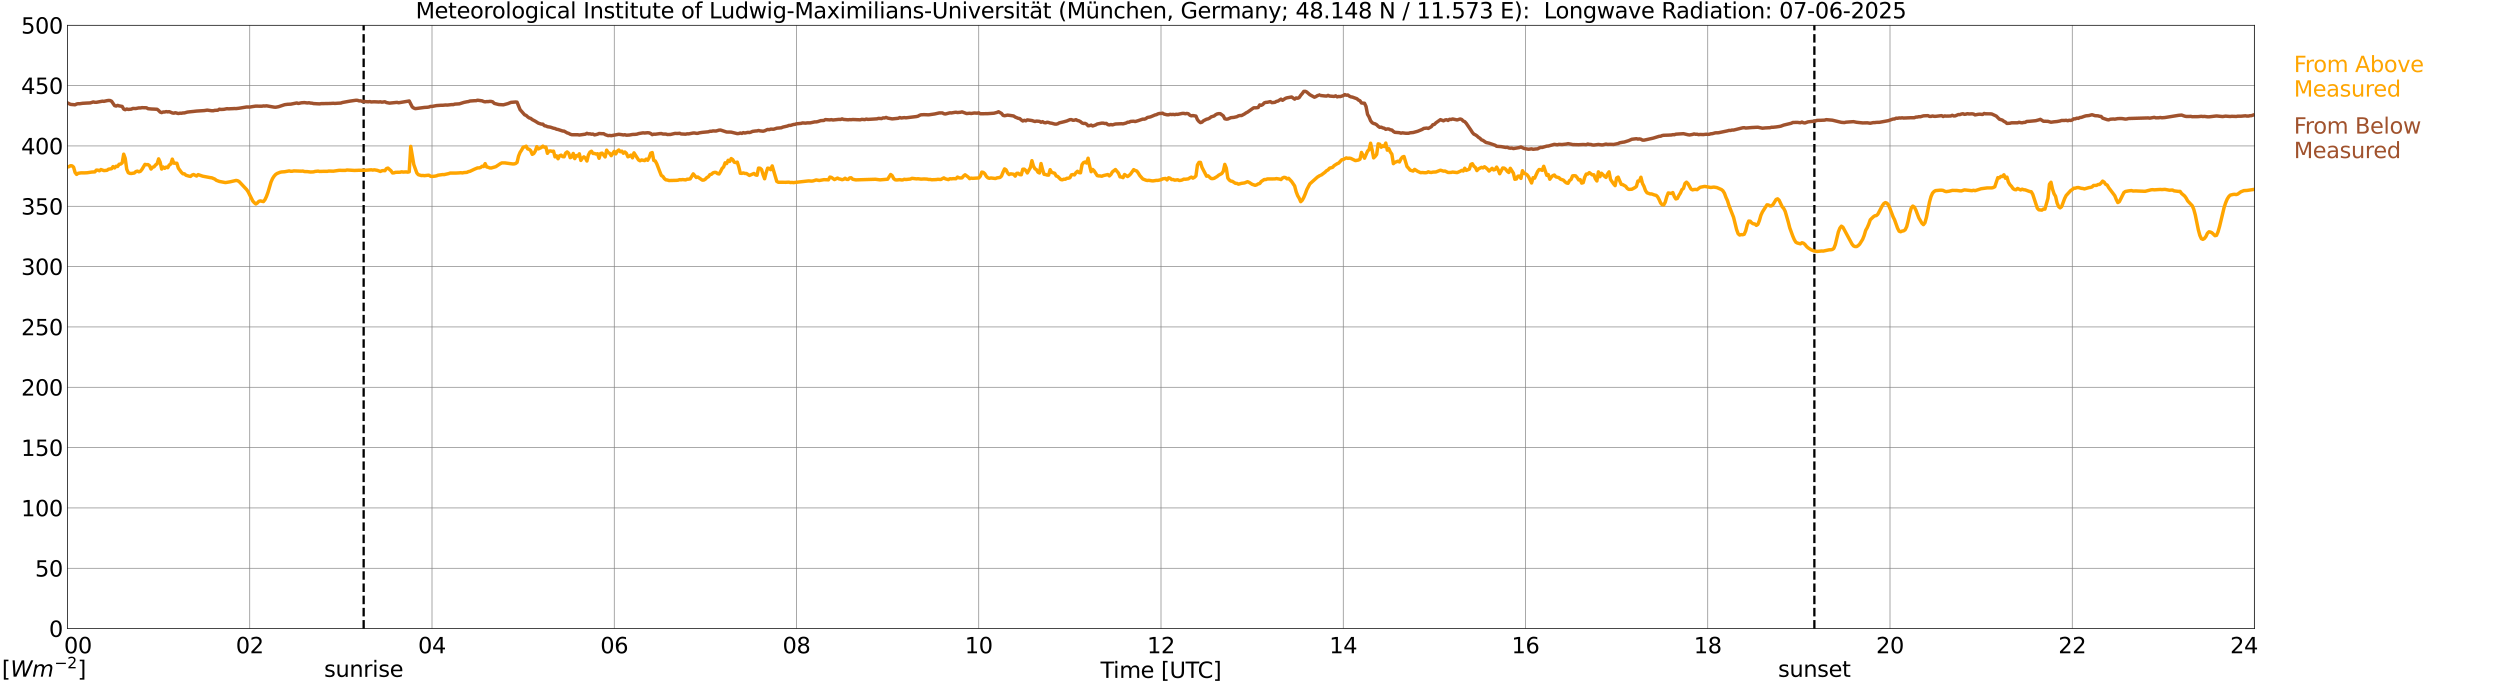<?xml version="1.0" encoding="utf-8" standalone="no"?>
<!DOCTYPE svg PUBLIC "-//W3C//DTD SVG 1.1//EN"
  "http://www.w3.org/Graphics/SVG/1.1/DTD/svg11.dtd">
<svg xmlns:xlink="http://www.w3.org/1999/xlink" width="1085.4pt" height="296.64pt" viewBox="0 0 1085.4 296.64" xmlns="http://www.w3.org/2000/svg" version="1.1">
 <defs>
  <style type="text/css">*{stroke-linejoin: round; stroke-linecap: butt}</style>
 </defs>
 <g id="figure_1">
  <g id="patch_1">
   <path d="M 0 296.64 
L 1085.4 296.64 
L 1085.4 0 
L 0 0 
z
" style="fill: #ffffff"/>
  </g>
  <g id="axes_1">
   <g id="patch_2">
    <path d="M 29.306 272.909 
L 978.814 272.909 
L 978.814 10.976 
L 29.306 10.976 
z
" style="fill: #ffffff"/>
   </g>
   <g id="patch_3">
    <path d="M 978.814 272.909 
L 978.814 272.909 
L 978.814 10.976 
L 978.814 10.976 
z
" clip-path="url(#p31f1045d87)" style="fill: #d3d3d3; opacity: 0.25; stroke: #d3d3d3; stroke-linejoin: miter"/>
   </g>
   <g id="matplotlib.axis_1">
    <g id="xtick_1">
     <g id="line2d_1">
      <path d="M 29.306 272.909 
L 29.306 10.976 
" clip-path="url(#p31f1045d87)" style="fill: none; stroke: #808080; stroke-width: 0.3; stroke-linecap: square"/>
     </g>
     <g id="line2d_2"/>
     <g id="text_1">
      <!--    00 -->
      <g transform="translate(18.733 283.627) scale(0.095 -0.095)">
       <defs>
        <path id="DejaVuSans-20" transform="scale(0.016)"/>
        <path id="DejaVuSans-30" d="M 2034 4250 
Q 1547 4250 1301 3770 
Q 1056 3291 1056 2328 
Q 1056 1369 1301 889 
Q 1547 409 2034 409 
Q 2525 409 2770 889 
Q 3016 1369 3016 2328 
Q 3016 3291 2770 3770 
Q 2525 4250 2034 4250 
z
M 2034 4750 
Q 2819 4750 3233 4129 
Q 3647 3509 3647 2328 
Q 3647 1150 3233 529 
Q 2819 -91 2034 -91 
Q 1250 -91 836 529 
Q 422 1150 422 2328 
Q 422 3509 836 4129 
Q 1250 4750 2034 4750 
z
" transform="scale(0.016)"/>
       </defs>
       <use xlink:href="#DejaVuSans-20"/>
       <use xlink:href="#DejaVuSans-20" transform="translate(31.787 0)"/>
       <use xlink:href="#DejaVuSans-20" transform="translate(63.574 0)"/>
       <use xlink:href="#DejaVuSans-30" transform="translate(95.361 0)"/>
       <use xlink:href="#DejaVuSans-30" transform="translate(158.984 0)"/>
      </g>
     </g>
    </g>
    <g id="xtick_2">
     <g id="line2d_3">
      <path d="M 108.431 272.909 
L 108.431 10.976 
" clip-path="url(#p31f1045d87)" style="fill: none; stroke: #808080; stroke-width: 0.3; stroke-linecap: square"/>
     </g>
     <g id="line2d_4"/>
     <g id="text_2">
      <!-- 02 -->
      <g transform="translate(102.387 283.627) scale(0.095 -0.095)">
       <defs>
        <path id="DejaVuSans-32" d="M 1228 531 
L 3431 531 
L 3431 0 
L 469 0 
L 469 531 
Q 828 903 1448 1529 
Q 2069 2156 2228 2338 
Q 2531 2678 2651 2914 
Q 2772 3150 2772 3378 
Q 2772 3750 2511 3984 
Q 2250 4219 1831 4219 
Q 1534 4219 1204 4116 
Q 875 4013 500 3803 
L 500 4441 
Q 881 4594 1212 4672 
Q 1544 4750 1819 4750 
Q 2544 4750 2975 4387 
Q 3406 4025 3406 3419 
Q 3406 3131 3298 2873 
Q 3191 2616 2906 2266 
Q 2828 2175 2409 1742 
Q 1991 1309 1228 531 
z
" transform="scale(0.016)"/>
       </defs>
       <use xlink:href="#DejaVuSans-30"/>
       <use xlink:href="#DejaVuSans-32" transform="translate(63.623 0)"/>
      </g>
     </g>
    </g>
    <g id="xtick_3">
     <g id="line2d_5">
      <path d="M 187.557 272.909 
L 187.557 10.976 
" clip-path="url(#p31f1045d87)" style="fill: none; stroke: #808080; stroke-width: 0.3; stroke-linecap: square"/>
     </g>
     <g id="line2d_6"/>
     <g id="text_3">
      <!-- 04 -->
      <g transform="translate(181.513 283.627) scale(0.095 -0.095)">
       <defs>
        <path id="DejaVuSans-34" d="M 2419 4116 
L 825 1625 
L 2419 1625 
L 2419 4116 
z
M 2253 4666 
L 3047 4666 
L 3047 1625 
L 3713 1625 
L 3713 1100 
L 3047 1100 
L 3047 0 
L 2419 0 
L 2419 1100 
L 313 1100 
L 313 1709 
L 2253 4666 
z
" transform="scale(0.016)"/>
       </defs>
       <use xlink:href="#DejaVuSans-30"/>
       <use xlink:href="#DejaVuSans-34" transform="translate(63.623 0)"/>
      </g>
     </g>
    </g>
    <g id="xtick_4">
     <g id="line2d_7">
      <path d="M 266.683 272.909 
L 266.683 10.976 
" clip-path="url(#p31f1045d87)" style="fill: none; stroke: #808080; stroke-width: 0.3; stroke-linecap: square"/>
     </g>
     <g id="line2d_8"/>
     <g id="text_4">
      <!-- 06 -->
      <g transform="translate(260.638 283.627) scale(0.095 -0.095)">
       <defs>
        <path id="DejaVuSans-36" d="M 2113 2584 
Q 1688 2584 1439 2293 
Q 1191 2003 1191 1497 
Q 1191 994 1439 701 
Q 1688 409 2113 409 
Q 2538 409 2786 701 
Q 3034 994 3034 1497 
Q 3034 2003 2786 2293 
Q 2538 2584 2113 2584 
z
M 3366 4563 
L 3366 3988 
Q 3128 4100 2886 4159 
Q 2644 4219 2406 4219 
Q 1781 4219 1451 3797 
Q 1122 3375 1075 2522 
Q 1259 2794 1537 2939 
Q 1816 3084 2150 3084 
Q 2853 3084 3261 2657 
Q 3669 2231 3669 1497 
Q 3669 778 3244 343 
Q 2819 -91 2113 -91 
Q 1303 -91 875 529 
Q 447 1150 447 2328 
Q 447 3434 972 4092 
Q 1497 4750 2381 4750 
Q 2619 4750 2861 4703 
Q 3103 4656 3366 4563 
z
" transform="scale(0.016)"/>
       </defs>
       <use xlink:href="#DejaVuSans-30"/>
       <use xlink:href="#DejaVuSans-36" transform="translate(63.623 0)"/>
      </g>
     </g>
    </g>
    <g id="xtick_5">
     <g id="line2d_9">
      <path d="M 345.808 272.909 
L 345.808 10.976 
" clip-path="url(#p31f1045d87)" style="fill: none; stroke: #808080; stroke-width: 0.3; stroke-linecap: square"/>
     </g>
     <g id="line2d_10"/>
     <g id="text_5">
      <!-- 08 -->
      <g transform="translate(339.764 283.627) scale(0.095 -0.095)">
       <defs>
        <path id="DejaVuSans-38" d="M 2034 2216 
Q 1584 2216 1326 1975 
Q 1069 1734 1069 1313 
Q 1069 891 1326 650 
Q 1584 409 2034 409 
Q 2484 409 2743 651 
Q 3003 894 3003 1313 
Q 3003 1734 2745 1975 
Q 2488 2216 2034 2216 
z
M 1403 2484 
Q 997 2584 770 2862 
Q 544 3141 544 3541 
Q 544 4100 942 4425 
Q 1341 4750 2034 4750 
Q 2731 4750 3128 4425 
Q 3525 4100 3525 3541 
Q 3525 3141 3298 2862 
Q 3072 2584 2669 2484 
Q 3125 2378 3379 2068 
Q 3634 1759 3634 1313 
Q 3634 634 3220 271 
Q 2806 -91 2034 -91 
Q 1263 -91 848 271 
Q 434 634 434 1313 
Q 434 1759 690 2068 
Q 947 2378 1403 2484 
z
M 1172 3481 
Q 1172 3119 1398 2916 
Q 1625 2713 2034 2713 
Q 2441 2713 2670 2916 
Q 2900 3119 2900 3481 
Q 2900 3844 2670 4047 
Q 2441 4250 2034 4250 
Q 1625 4250 1398 4047 
Q 1172 3844 1172 3481 
z
" transform="scale(0.016)"/>
       </defs>
       <use xlink:href="#DejaVuSans-30"/>
       <use xlink:href="#DejaVuSans-38" transform="translate(63.623 0)"/>
      </g>
     </g>
    </g>
    <g id="xtick_6">
     <g id="line2d_11">
      <path d="M 424.934 272.909 
L 424.934 10.976 
" clip-path="url(#p31f1045d87)" style="fill: none; stroke: #808080; stroke-width: 0.3; stroke-linecap: square"/>
     </g>
     <g id="line2d_12"/>
     <g id="text_6">
      <!-- 10 -->
      <g transform="translate(418.89 283.627) scale(0.095 -0.095)">
       <defs>
        <path id="DejaVuSans-31" d="M 794 531 
L 1825 531 
L 1825 4091 
L 703 3866 
L 703 4441 
L 1819 4666 
L 2450 4666 
L 2450 531 
L 3481 531 
L 3481 0 
L 794 0 
L 794 531 
z
" transform="scale(0.016)"/>
       </defs>
       <use xlink:href="#DejaVuSans-31"/>
       <use xlink:href="#DejaVuSans-30" transform="translate(63.623 0)"/>
      </g>
     </g>
    </g>
    <g id="xtick_7">
     <g id="line2d_13">
      <path d="M 504.06 272.909 
L 504.06 10.976 
" clip-path="url(#p31f1045d87)" style="fill: none; stroke: #808080; stroke-width: 0.3; stroke-linecap: square"/>
     </g>
     <g id="line2d_14"/>
     <g id="text_7">
      <!-- 12 -->
      <g transform="translate(498.015 283.627) scale(0.095 -0.095)">
       <use xlink:href="#DejaVuSans-31"/>
       <use xlink:href="#DejaVuSans-32" transform="translate(63.623 0)"/>
      </g>
     </g>
    </g>
    <g id="xtick_8">
     <g id="line2d_15">
      <path d="M 583.185 272.909 
L 583.185 10.976 
" clip-path="url(#p31f1045d87)" style="fill: none; stroke: #808080; stroke-width: 0.3; stroke-linecap: square"/>
     </g>
     <g id="line2d_16"/>
     <g id="text_8">
      <!-- 14 -->
      <g transform="translate(577.141 283.627) scale(0.095 -0.095)">
       <use xlink:href="#DejaVuSans-31"/>
       <use xlink:href="#DejaVuSans-34" transform="translate(63.623 0)"/>
      </g>
     </g>
    </g>
    <g id="xtick_9">
     <g id="line2d_17">
      <path d="M 662.311 272.909 
L 662.311 10.976 
" clip-path="url(#p31f1045d87)" style="fill: none; stroke: #808080; stroke-width: 0.3; stroke-linecap: square"/>
     </g>
     <g id="line2d_18"/>
     <g id="text_9">
      <!-- 16 -->
      <g transform="translate(656.267 283.627) scale(0.095 -0.095)">
       <use xlink:href="#DejaVuSans-31"/>
       <use xlink:href="#DejaVuSans-36" transform="translate(63.623 0)"/>
      </g>
     </g>
    </g>
    <g id="xtick_10">
     <g id="line2d_19">
      <path d="M 741.437 272.909 
L 741.437 10.976 
" clip-path="url(#p31f1045d87)" style="fill: none; stroke: #808080; stroke-width: 0.3; stroke-linecap: square"/>
     </g>
     <g id="line2d_20"/>
     <g id="text_10">
      <!-- 18 -->
      <g transform="translate(735.392 283.627) scale(0.095 -0.095)">
       <use xlink:href="#DejaVuSans-31"/>
       <use xlink:href="#DejaVuSans-38" transform="translate(63.623 0)"/>
      </g>
     </g>
    </g>
    <g id="xtick_11">
     <g id="line2d_21">
      <path d="M 820.562 272.909 
L 820.562 10.976 
" clip-path="url(#p31f1045d87)" style="fill: none; stroke: #808080; stroke-width: 0.3; stroke-linecap: square"/>
     </g>
     <g id="line2d_22"/>
     <g id="text_11">
      <!-- 20 -->
      <g transform="translate(814.518 283.627) scale(0.095 -0.095)">
       <use xlink:href="#DejaVuSans-32"/>
       <use xlink:href="#DejaVuSans-30" transform="translate(63.623 0)"/>
      </g>
     </g>
    </g>
    <g id="xtick_12">
     <g id="line2d_23">
      <path d="M 899.688 272.909 
L 899.688 10.976 
" clip-path="url(#p31f1045d87)" style="fill: none; stroke: #808080; stroke-width: 0.3; stroke-linecap: square"/>
     </g>
     <g id="line2d_24"/>
     <g id="text_12">
      <!-- 22 -->
      <g transform="translate(893.644 283.627) scale(0.095 -0.095)">
       <use xlink:href="#DejaVuSans-32"/>
       <use xlink:href="#DejaVuSans-32" transform="translate(63.623 0)"/>
      </g>
     </g>
    </g>
    <g id="xtick_13">
     <g id="line2d_25">
      <path d="M 978.814 272.909 
L 978.814 10.976 
" clip-path="url(#p31f1045d87)" style="fill: none; stroke: #808080; stroke-width: 0.3; stroke-linecap: square"/>
     </g>
     <g id="line2d_26"/>
     <g id="text_13">
      <!-- 24    -->
      <g transform="translate(968.241 283.627) scale(0.095 -0.095)">
       <use xlink:href="#DejaVuSans-32"/>
       <use xlink:href="#DejaVuSans-34" transform="translate(63.623 0)"/>
       <use xlink:href="#DejaVuSans-20" transform="translate(127.246 0)"/>
       <use xlink:href="#DejaVuSans-20" transform="translate(159.033 0)"/>
       <use xlink:href="#DejaVuSans-20" transform="translate(190.82 0)"/>
      </g>
     </g>
    </g>
    <g id="text_14">
     <!-- Time [UTC] -->
     <g transform="translate(477.806 294.322) scale(0.095 -0.095)">
      <defs>
       <path id="DejaVuSans-54" d="M -19 4666 
L 3928 4666 
L 3928 4134 
L 2272 4134 
L 2272 0 
L 1638 0 
L 1638 4134 
L -19 4134 
L -19 4666 
z
" transform="scale(0.016)"/>
       <path id="DejaVuSans-69" d="M 603 3500 
L 1178 3500 
L 1178 0 
L 603 0 
L 603 3500 
z
M 603 4863 
L 1178 4863 
L 1178 4134 
L 603 4134 
L 603 4863 
z
" transform="scale(0.016)"/>
       <path id="DejaVuSans-6d" d="M 3328 2828 
Q 3544 3216 3844 3400 
Q 4144 3584 4550 3584 
Q 5097 3584 5394 3201 
Q 5691 2819 5691 2113 
L 5691 0 
L 5113 0 
L 5113 2094 
Q 5113 2597 4934 2840 
Q 4756 3084 4391 3084 
Q 3944 3084 3684 2787 
Q 3425 2491 3425 1978 
L 3425 0 
L 2847 0 
L 2847 2094 
Q 2847 2600 2669 2842 
Q 2491 3084 2119 3084 
Q 1678 3084 1418 2786 
Q 1159 2488 1159 1978 
L 1159 0 
L 581 0 
L 581 3500 
L 1159 3500 
L 1159 2956 
Q 1356 3278 1631 3431 
Q 1906 3584 2284 3584 
Q 2666 3584 2933 3390 
Q 3200 3197 3328 2828 
z
" transform="scale(0.016)"/>
       <path id="DejaVuSans-65" d="M 3597 1894 
L 3597 1613 
L 953 1613 
Q 991 1019 1311 708 
Q 1631 397 2203 397 
Q 2534 397 2845 478 
Q 3156 559 3463 722 
L 3463 178 
Q 3153 47 2828 -22 
Q 2503 -91 2169 -91 
Q 1331 -91 842 396 
Q 353 884 353 1716 
Q 353 2575 817 3079 
Q 1281 3584 2069 3584 
Q 2775 3584 3186 3129 
Q 3597 2675 3597 1894 
z
M 3022 2063 
Q 3016 2534 2758 2815 
Q 2500 3097 2075 3097 
Q 1594 3097 1305 2825 
Q 1016 2553 972 2059 
L 3022 2063 
z
" transform="scale(0.016)"/>
       <path id="DejaVuSans-5b" d="M 550 4863 
L 1875 4863 
L 1875 4416 
L 1125 4416 
L 1125 -397 
L 1875 -397 
L 1875 -844 
L 550 -844 
L 550 4863 
z
" transform="scale(0.016)"/>
       <path id="DejaVuSans-55" d="M 556 4666 
L 1191 4666 
L 1191 1831 
Q 1191 1081 1462 751 
Q 1734 422 2344 422 
Q 2950 422 3222 751 
Q 3494 1081 3494 1831 
L 3494 4666 
L 4128 4666 
L 4128 1753 
Q 4128 841 3676 375 
Q 3225 -91 2344 -91 
Q 1459 -91 1007 375 
Q 556 841 556 1753 
L 556 4666 
z
" transform="scale(0.016)"/>
       <path id="DejaVuSans-43" d="M 4122 4306 
L 4122 3641 
Q 3803 3938 3442 4084 
Q 3081 4231 2675 4231 
Q 1875 4231 1450 3742 
Q 1025 3253 1025 2328 
Q 1025 1406 1450 917 
Q 1875 428 2675 428 
Q 3081 428 3442 575 
Q 3803 722 4122 1019 
L 4122 359 
Q 3791 134 3420 21 
Q 3050 -91 2638 -91 
Q 1578 -91 968 557 
Q 359 1206 359 2328 
Q 359 3453 968 4101 
Q 1578 4750 2638 4750 
Q 3056 4750 3426 4639 
Q 3797 4528 4122 4306 
z
" transform="scale(0.016)"/>
       <path id="DejaVuSans-5d" d="M 1947 4863 
L 1947 -844 
L 622 -844 
L 622 -397 
L 1369 -397 
L 1369 4416 
L 622 4416 
L 622 4863 
L 1947 4863 
z
" transform="scale(0.016)"/>
      </defs>
      <use xlink:href="#DejaVuSans-54"/>
      <use xlink:href="#DejaVuSans-69" transform="translate(57.959 0)"/>
      <use xlink:href="#DejaVuSans-6d" transform="translate(85.742 0)"/>
      <use xlink:href="#DejaVuSans-65" transform="translate(183.154 0)"/>
      <use xlink:href="#DejaVuSans-20" transform="translate(244.678 0)"/>
      <use xlink:href="#DejaVuSans-5b" transform="translate(276.465 0)"/>
      <use xlink:href="#DejaVuSans-55" transform="translate(315.479 0)"/>
      <use xlink:href="#DejaVuSans-54" transform="translate(388.672 0)"/>
      <use xlink:href="#DejaVuSans-43" transform="translate(443.881 0)"/>
      <use xlink:href="#DejaVuSans-5d" transform="translate(513.705 0)"/>
     </g>
    </g>
   </g>
   <g id="matplotlib.axis_2">
    <g id="ytick_1">
     <g id="line2d_27">
      <path d="M 29.306 272.909 
L 978.814 272.909 
" clip-path="url(#p31f1045d87)" style="fill: none; stroke: #808080; stroke-width: 0.3; stroke-linecap: square"/>
     </g>
     <g id="line2d_28"/>
     <g id="text_15">
      <!-- 0 -->
      <g transform="translate(21.261 276.518) scale(0.095 -0.095)">
       <use xlink:href="#DejaVuSans-30"/>
      </g>
     </g>
    </g>
    <g id="ytick_2">
     <g id="line2d_29">
      <path d="M 29.306 246.715 
L 978.814 246.715 
" clip-path="url(#p31f1045d87)" style="fill: none; stroke: #808080; stroke-width: 0.3; stroke-linecap: square"/>
     </g>
     <g id="line2d_30"/>
     <g id="text_16">
      <!-- 50 -->
      <g transform="translate(15.217 250.325) scale(0.095 -0.095)">
       <defs>
        <path id="DejaVuSans-35" d="M 691 4666 
L 3169 4666 
L 3169 4134 
L 1269 4134 
L 1269 2991 
Q 1406 3038 1543 3061 
Q 1681 3084 1819 3084 
Q 2600 3084 3056 2656 
Q 3513 2228 3513 1497 
Q 3513 744 3044 326 
Q 2575 -91 1722 -91 
Q 1428 -91 1123 -41 
Q 819 9 494 109 
L 494 744 
Q 775 591 1075 516 
Q 1375 441 1709 441 
Q 2250 441 2565 725 
Q 2881 1009 2881 1497 
Q 2881 1984 2565 2268 
Q 2250 2553 1709 2553 
Q 1456 2553 1204 2497 
Q 953 2441 691 2322 
L 691 4666 
z
" transform="scale(0.016)"/>
       </defs>
       <use xlink:href="#DejaVuSans-35"/>
       <use xlink:href="#DejaVuSans-30" transform="translate(63.623 0)"/>
      </g>
     </g>
    </g>
    <g id="ytick_3">
     <g id="line2d_31">
      <path d="M 29.306 220.522 
L 978.814 220.522 
" clip-path="url(#p31f1045d87)" style="fill: none; stroke: #808080; stroke-width: 0.3; stroke-linecap: square"/>
     </g>
     <g id="line2d_32"/>
     <g id="text_17">
      <!-- 100 -->
      <g transform="translate(9.173 224.131) scale(0.095 -0.095)">
       <use xlink:href="#DejaVuSans-31"/>
       <use xlink:href="#DejaVuSans-30" transform="translate(63.623 0)"/>
       <use xlink:href="#DejaVuSans-30" transform="translate(127.246 0)"/>
      </g>
     </g>
    </g>
    <g id="ytick_4">
     <g id="line2d_33">
      <path d="M 29.306 194.329 
L 978.814 194.329 
" clip-path="url(#p31f1045d87)" style="fill: none; stroke: #808080; stroke-width: 0.3; stroke-linecap: square"/>
     </g>
     <g id="line2d_34"/>
     <g id="text_18">
      <!-- 150 -->
      <g transform="translate(9.173 197.938) scale(0.095 -0.095)">
       <use xlink:href="#DejaVuSans-31"/>
       <use xlink:href="#DejaVuSans-35" transform="translate(63.623 0)"/>
       <use xlink:href="#DejaVuSans-30" transform="translate(127.246 0)"/>
      </g>
     </g>
    </g>
    <g id="ytick_5">
     <g id="line2d_35">
      <path d="M 29.306 168.136 
L 978.814 168.136 
" clip-path="url(#p31f1045d87)" style="fill: none; stroke: #808080; stroke-width: 0.3; stroke-linecap: square"/>
     </g>
     <g id="line2d_36"/>
     <g id="text_19">
      <!-- 200 -->
      <g transform="translate(9.173 171.745) scale(0.095 -0.095)">
       <use xlink:href="#DejaVuSans-32"/>
       <use xlink:href="#DejaVuSans-30" transform="translate(63.623 0)"/>
       <use xlink:href="#DejaVuSans-30" transform="translate(127.246 0)"/>
      </g>
     </g>
    </g>
    <g id="ytick_6">
     <g id="line2d_37">
      <path d="M 29.306 141.942 
L 978.814 141.942 
" clip-path="url(#p31f1045d87)" style="fill: none; stroke: #808080; stroke-width: 0.3; stroke-linecap: square"/>
     </g>
     <g id="line2d_38"/>
     <g id="text_20">
      <!-- 250 -->
      <g transform="translate(9.173 145.551) scale(0.095 -0.095)">
       <use xlink:href="#DejaVuSans-32"/>
       <use xlink:href="#DejaVuSans-35" transform="translate(63.623 0)"/>
       <use xlink:href="#DejaVuSans-30" transform="translate(127.246 0)"/>
      </g>
     </g>
    </g>
    <g id="ytick_7">
     <g id="line2d_39">
      <path d="M 29.306 115.749 
L 978.814 115.749 
" clip-path="url(#p31f1045d87)" style="fill: none; stroke: #808080; stroke-width: 0.3; stroke-linecap: square"/>
     </g>
     <g id="line2d_40"/>
     <g id="text_21">
      <!-- 300 -->
      <g transform="translate(9.173 119.358) scale(0.095 -0.095)">
       <defs>
        <path id="DejaVuSans-33" d="M 2597 2516 
Q 3050 2419 3304 2112 
Q 3559 1806 3559 1356 
Q 3559 666 3084 287 
Q 2609 -91 1734 -91 
Q 1441 -91 1130 -33 
Q 819 25 488 141 
L 488 750 
Q 750 597 1062 519 
Q 1375 441 1716 441 
Q 2309 441 2620 675 
Q 2931 909 2931 1356 
Q 2931 1769 2642 2001 
Q 2353 2234 1838 2234 
L 1294 2234 
L 1294 2753 
L 1863 2753 
Q 2328 2753 2575 2939 
Q 2822 3125 2822 3475 
Q 2822 3834 2567 4026 
Q 2313 4219 1838 4219 
Q 1578 4219 1281 4162 
Q 984 4106 628 3988 
L 628 4550 
Q 988 4650 1302 4700 
Q 1616 4750 1894 4750 
Q 2613 4750 3031 4423 
Q 3450 4097 3450 3541 
Q 3450 3153 3228 2886 
Q 3006 2619 2597 2516 
z
" transform="scale(0.016)"/>
       </defs>
       <use xlink:href="#DejaVuSans-33"/>
       <use xlink:href="#DejaVuSans-30" transform="translate(63.623 0)"/>
       <use xlink:href="#DejaVuSans-30" transform="translate(127.246 0)"/>
      </g>
     </g>
    </g>
    <g id="ytick_8">
     <g id="line2d_41">
      <path d="M 29.306 89.556 
L 978.814 89.556 
" clip-path="url(#p31f1045d87)" style="fill: none; stroke: #808080; stroke-width: 0.3; stroke-linecap: square"/>
     </g>
     <g id="line2d_42"/>
     <g id="text_22">
      <!-- 350 -->
      <g transform="translate(9.173 93.165) scale(0.095 -0.095)">
       <use xlink:href="#DejaVuSans-33"/>
       <use xlink:href="#DejaVuSans-35" transform="translate(63.623 0)"/>
       <use xlink:href="#DejaVuSans-30" transform="translate(127.246 0)"/>
      </g>
     </g>
    </g>
    <g id="ytick_9">
     <g id="line2d_43">
      <path d="M 29.306 63.362 
L 978.814 63.362 
" clip-path="url(#p31f1045d87)" style="fill: none; stroke: #808080; stroke-width: 0.3; stroke-linecap: square"/>
     </g>
     <g id="line2d_44"/>
     <g id="text_23">
      <!-- 400 -->
      <g transform="translate(9.173 66.972) scale(0.095 -0.095)">
       <use xlink:href="#DejaVuSans-34"/>
       <use xlink:href="#DejaVuSans-30" transform="translate(63.623 0)"/>
       <use xlink:href="#DejaVuSans-30" transform="translate(127.246 0)"/>
      </g>
     </g>
    </g>
    <g id="ytick_10">
     <g id="line2d_45">
      <path d="M 29.306 37.169 
L 978.814 37.169 
" clip-path="url(#p31f1045d87)" style="fill: none; stroke: #808080; stroke-width: 0.3; stroke-linecap: square"/>
     </g>
     <g id="line2d_46"/>
     <g id="text_24">
      <!-- 450 -->
      <g transform="translate(9.173 40.778) scale(0.095 -0.095)">
       <use xlink:href="#DejaVuSans-34"/>
       <use xlink:href="#DejaVuSans-35" transform="translate(63.623 0)"/>
       <use xlink:href="#DejaVuSans-30" transform="translate(127.246 0)"/>
      </g>
     </g>
    </g>
    <g id="ytick_11">
     <g id="line2d_47">
      <path d="M 29.306 10.976 
L 978.814 10.976 
" clip-path="url(#p31f1045d87)" style="fill: none; stroke: #808080; stroke-width: 0.3; stroke-linecap: square"/>
     </g>
     <g id="line2d_48"/>
     <g id="text_25">
      <!-- 500 -->
      <g transform="translate(9.173 14.585) scale(0.095 -0.095)">
       <use xlink:href="#DejaVuSans-35"/>
       <use xlink:href="#DejaVuSans-30" transform="translate(63.623 0)"/>
       <use xlink:href="#DejaVuSans-30" transform="translate(127.246 0)"/>
      </g>
     </g>
    </g>
   </g>
   <g id="line2d_49">
    <path d="M 157.885 272.909 
L 157.885 10.976 
" clip-path="url(#p31f1045d87)" style="fill: none; stroke-dasharray: 3.7,1.6; stroke-dashoffset: 0; stroke: #000000"/>
   </g>
   <g id="line2d_50">
    <path d="M 787.725 272.909 
L 787.725 10.976 
" clip-path="url(#p31f1045d87)" style="fill: none; stroke-dasharray: 3.7,1.6; stroke-dashoffset: 0; stroke: #000000"/>
   </g>
   <g id="line2d_51">
    <path d="M 29.306 72.509 
L 29.965 72.331 
L 30.625 71.938 
L 31.284 72.006 
L 31.943 72.577 
L 32.603 74.887 
L 33.262 75.715 
L 33.921 75.238 
L 35.24 75.045 
L 36.559 75.065 
L 37.878 74.997 
L 39.856 74.699 
L 41.175 74.625 
L 41.834 73.855 
L 42.493 73.887 
L 43.153 74.154 
L 43.812 73.609 
L 45.131 74.07 
L 46.45 73.939 
L 47.109 73.457 
L 48.428 73.248 
L 49.087 72.341 
L 49.747 72.902 
L 50.406 72.174 
L 51.065 72.273 
L 51.725 71.32 
L 52.384 71.231 
L 53.043 70.723 
L 53.703 66.94 
L 54.362 68.753 
L 55.022 73.478 
L 55.681 74.961 
L 56.34 75.27 
L 57 75.312 
L 58.319 75.118 
L 58.978 74.5 
L 59.637 74.29 
L 60.297 74.599 
L 60.956 74.379 
L 61.615 73.572 
L 62.934 71.372 
L 63.594 71.498 
L 64.253 71.461 
L 64.912 71.943 
L 65.572 73.394 
L 66.231 72.629 
L 66.89 72.415 
L 67.55 71.608 
L 68.209 71.1 
L 68.869 68.978 
L 69.528 70.44 
L 70.187 73.4 
L 70.847 72.493 
L 71.506 73.08 
L 72.166 72.546 
L 72.825 72.802 
L 73.484 71.629 
L 74.144 71.205 
L 74.803 69.093 
L 75.462 70.838 
L 76.781 70.875 
L 77.441 73.028 
L 78.759 74.824 
L 79.419 75.448 
L 80.078 75.474 
L 80.737 76.087 
L 82.056 76.469 
L 82.716 76.585 
L 83.375 76.029 
L 84.034 75.773 
L 85.353 76.422 
L 86.013 75.809 
L 87.991 76.49 
L 91.288 77.119 
L 91.947 77.203 
L 93.266 77.758 
L 93.925 78.277 
L 95.244 78.774 
L 97.881 79.272 
L 99.86 78.947 
L 102.497 78.34 
L 103.156 78.465 
L 103.816 78.827 
L 107.113 82.342 
L 107.772 83.322 
L 109.75 87.272 
L 110.41 88 
L 111.069 88.555 
L 111.728 88.11 
L 112.388 87.413 
L 113.047 87.224 
L 114.366 87.523 
L 115.025 86.695 
L 115.685 85.297 
L 116.344 83.484 
L 117.663 79.036 
L 118.322 77.528 
L 118.982 76.511 
L 119.641 75.767 
L 120.3 75.317 
L 121.619 74.793 
L 122.278 74.657 
L 123.597 74.563 
L 125.575 74.196 
L 126.235 74.374 
L 126.894 74.348 
L 127.553 74.201 
L 130.85 74.316 
L 131.51 74.269 
L 132.169 74.479 
L 133.488 74.515 
L 134.807 74.683 
L 136.125 74.62 
L 136.785 74.426 
L 138.104 74.29 
L 138.763 74.437 
L 140.741 74.379 
L 142.06 74.395 
L 142.719 74.259 
L 144.038 74.301 
L 144.697 74.322 
L 146.016 74.128 
L 147.335 73.934 
L 148.654 73.986 
L 149.972 73.981 
L 150.632 73.803 
L 153.929 74.002 
L 155.907 73.918 
L 158.544 73.939 
L 161.182 73.719 
L 161.841 73.845 
L 162.501 73.724 
L 163.819 73.96 
L 165.138 74.437 
L 165.798 74.138 
L 166.457 74.049 
L 167.116 74.107 
L 167.776 73.18 
L 168.435 72.98 
L 169.754 74.149 
L 170.413 75.076 
L 171.073 75.039 
L 171.732 74.814 
L 173.051 74.788 
L 173.71 74.772 
L 174.37 74.594 
L 175.029 74.709 
L 176.348 74.641 
L 177.007 74.751 
L 177.666 74.584 
L 178.326 63.561 
L 179.645 71.409 
L 180.963 75.097 
L 181.623 75.851 
L 182.941 76.218 
L 183.601 76.176 
L 184.26 76.27 
L 185.579 76.113 
L 186.238 76.061 
L 186.898 76.511 
L 187.557 76.616 
L 188.876 76.469 
L 189.535 76.328 
L 190.195 76.066 
L 192.173 75.783 
L 192.832 75.809 
L 194.81 75.369 
L 195.47 75.128 
L 198.107 75.128 
L 199.426 75.055 
L 200.085 74.987 
L 200.745 75.081 
L 201.404 74.929 
L 202.723 74.835 
L 203.382 74.51 
L 204.042 74.379 
L 206.02 73.441 
L 207.339 72.897 
L 207.998 72.897 
L 208.657 72.719 
L 209.317 72.184 
L 209.976 72.315 
L 210.635 71.042 
L 211.295 72.488 
L 211.954 72.629 
L 212.614 72.902 
L 213.273 72.933 
L 215.251 72.368 
L 217.229 71.047 
L 217.889 70.728 
L 219.207 70.728 
L 221.186 71 
L 222.504 71.168 
L 223.164 71.173 
L 223.823 71.006 
L 224.482 70.508 
L 225.142 67.758 
L 225.801 66.155 
L 226.461 65.164 
L 227.12 63.923 
L 227.779 63.781 
L 228.439 63.472 
L 229.098 64.656 
L 229.757 64.813 
L 230.417 65.416 
L 231.076 67.008 
L 231.736 66.663 
L 232.395 65.578 
L 233.054 63.682 
L 233.714 64.651 
L 235.033 64.043 
L 235.692 63.446 
L 236.351 63.923 
L 237.011 63.881 
L 237.67 66.568 
L 238.329 65.62 
L 238.989 65.526 
L 239.648 65.709 
L 240.308 65.62 
L 240.967 68.098 
L 241.626 67.642 
L 242.286 68.926 
L 242.945 67.632 
L 243.604 67.354 
L 244.264 68.004 
L 244.923 68.067 
L 245.583 66.474 
L 246.242 65.971 
L 246.901 66.542 
L 247.561 68.454 
L 248.22 68.135 
L 248.88 66.626 
L 249.539 68.863 
L 250.198 67.527 
L 250.858 67.773 
L 251.517 66.778 
L 252.176 69.654 
L 252.836 68.69 
L 253.495 68.098 
L 254.155 68.611 
L 254.814 69.9 
L 255.473 67.276 
L 256.133 66.065 
L 256.792 65.667 
L 257.451 66.626 
L 258.111 66.631 
L 258.77 66.893 
L 259.43 66.736 
L 260.089 68.721 
L 260.748 66.626 
L 261.408 66.485 
L 262.726 68.135 
L 263.386 65.201 
L 264.045 66.223 
L 264.705 66.547 
L 265.364 67.579 
L 266.683 65.709 
L 267.342 66.809 
L 268.002 65.641 
L 268.661 65.122 
L 269.32 65.861 
L 269.98 65.625 
L 270.639 66.542 
L 271.298 65.987 
L 271.958 66.595 
L 272.617 68.072 
L 273.277 67.81 
L 273.936 67.338 
L 274.595 68.517 
L 275.255 66.369 
L 277.233 69.45 
L 277.892 69.801 
L 278.552 69.439 
L 279.87 69.727 
L 280.53 69.093 
L 281.189 69.596 
L 281.849 68.418 
L 282.508 66.511 
L 283.167 66.238 
L 283.827 69.633 
L 284.486 69.89 
L 285.145 71.121 
L 286.464 74.563 
L 287.124 76.202 
L 287.783 76.579 
L 288.442 77.533 
L 289.102 78.088 
L 289.761 78.156 
L 290.42 78.382 
L 293.717 78.298 
L 294.377 78.235 
L 295.036 77.994 
L 295.696 78.067 
L 296.355 77.962 
L 297.674 78.104 
L 298.333 77.795 
L 298.992 77.79 
L 299.652 77.648 
L 300.971 75.49 
L 302.289 77.051 
L 302.949 76.841 
L 304.927 78.214 
L 305.586 78.172 
L 306.246 77.769 
L 306.905 77.072 
L 307.564 76.742 
L 308.224 75.799 
L 308.883 75.678 
L 309.543 75.045 
L 310.202 74.851 
L 310.861 74.851 
L 311.521 75.369 
L 312.18 75.532 
L 312.839 74.479 
L 313.499 73.132 
L 314.158 72.493 
L 314.818 70.686 
L 315.477 71.021 
L 316.136 69.591 
L 316.796 70.099 
L 317.455 68.842 
L 318.114 69.298 
L 318.774 70.414 
L 319.433 70.607 
L 320.093 70.387 
L 320.752 72.472 
L 321.411 75.223 
L 322.071 75.275 
L 322.73 75.065 
L 323.39 75.327 
L 324.049 75.296 
L 325.368 76.166 
L 327.346 75.306 
L 328.005 75.935 
L 328.665 76.092 
L 329.324 72.991 
L 329.983 73.022 
L 330.643 73.609 
L 331.302 75.883 
L 331.961 77.611 
L 332.621 74.982 
L 333.28 73.012 
L 333.94 73.096 
L 334.599 73.677 
L 335.258 72.032 
L 337.236 78.738 
L 337.896 79.125 
L 341.193 79.152 
L 342.512 79.084 
L 343.171 79.262 
L 343.83 79.204 
L 344.49 79.283 
L 351.083 78.539 
L 352.402 78.633 
L 353.062 78.533 
L 354.38 78.114 
L 355.699 78.366 
L 357.018 78.13 
L 357.677 78.004 
L 358.996 78.041 
L 359.655 78.088 
L 360.315 76.883 
L 360.974 77.04 
L 362.293 77.962 
L 363.612 77.308 
L 364.271 77.674 
L 364.93 77.79 
L 365.59 78.031 
L 366.249 77.842 
L 366.909 77.397 
L 367.568 77.873 
L 368.227 77.91 
L 368.887 77.255 
L 369.546 77.192 
L 370.206 77.826 
L 371.524 78.099 
L 376.14 77.952 
L 380.096 77.826 
L 382.074 78.088 
L 385.371 77.805 
L 386.69 75.762 
L 387.349 76.27 
L 388.009 77.554 
L 388.668 78.067 
L 389.328 78.135 
L 390.646 77.999 
L 391.306 78.125 
L 391.965 78.104 
L 392.624 77.821 
L 393.284 77.942 
L 394.603 77.8 
L 395.262 77.742 
L 395.921 77.428 
L 397.899 77.669 
L 398.559 77.601 
L 399.878 77.769 
L 401.196 77.695 
L 402.515 77.763 
L 403.175 77.921 
L 403.834 77.9 
L 404.493 78.041 
L 406.471 77.968 
L 407.131 77.842 
L 408.45 77.936 
L 409.768 77.234 
L 410.428 77.632 
L 411.746 77.983 
L 412.406 77.585 
L 413.065 77.659 
L 413.725 77.57 
L 415.043 77.591 
L 415.703 76.883 
L 416.362 77.203 
L 417.022 77.266 
L 417.681 77.208 
L 418.34 76.407 
L 419 75.888 
L 420.318 76.841 
L 420.978 77.564 
L 421.637 77.334 
L 422.297 77.428 
L 424.934 77.266 
L 425.593 76.501 
L 426.253 74.725 
L 426.912 74.861 
L 427.572 75.443 
L 428.231 76.564 
L 428.89 77.192 
L 429.55 77.418 
L 430.209 77.266 
L 432.187 77.507 
L 432.847 77.229 
L 434.165 77.04 
L 434.825 76.412 
L 435.484 74.699 
L 436.144 73.331 
L 436.803 73.745 
L 437.462 75.107 
L 438.122 75.783 
L 438.781 75.464 
L 440.1 75.657 
L 440.759 76.464 
L 441.419 75.265 
L 442.078 75.228 
L 442.737 75.82 
L 443.397 75.877 
L 444.056 73.473 
L 444.716 73.462 
L 445.375 74.054 
L 446.034 75.086 
L 447.353 72.755 
L 448.012 69.759 
L 448.672 72.095 
L 449.331 73.284 
L 449.991 73.656 
L 450.65 74.772 
L 451.309 75.097 
L 451.969 71.011 
L 452.628 73.572 
L 453.287 75.668 
L 453.947 75.778 
L 454.606 76.003 
L 455.266 76.029 
L 455.925 73.662 
L 456.584 74.845 
L 457.903 75.223 
L 458.563 76.401 
L 459.222 76.621 
L 460.541 77.936 
L 461.2 78.083 
L 461.859 77.784 
L 462.519 77.826 
L 463.178 77.402 
L 463.838 77.376 
L 464.497 77.161 
L 465.156 75.919 
L 465.816 75.767 
L 466.475 75.951 
L 467.134 74.961 
L 467.794 74.363 
L 468.453 74.945 
L 469.113 75.024 
L 469.772 71.493 
L 470.431 70.597 
L 471.091 70.34 
L 471.75 70.785 
L 472.409 68.695 
L 473.069 71.943 
L 473.728 74.536 
L 474.388 73.572 
L 475.047 74.201 
L 476.366 76.234 
L 477.025 76.386 
L 477.685 76.396 
L 478.344 76.532 
L 479.003 76.244 
L 480.981 75.783 
L 481.641 76.37 
L 482.3 75.752 
L 482.96 74.62 
L 484.278 73.604 
L 485.597 75.17 
L 486.256 76.779 
L 486.916 76.852 
L 487.575 77.13 
L 488.235 75.767 
L 489.553 76.637 
L 490.213 76.166 
L 490.872 75.521 
L 492.191 73.651 
L 492.85 74.039 
L 493.51 74.212 
L 494.169 75.086 
L 494.828 76.187 
L 496.147 77.695 
L 497.466 78.214 
L 498.125 78.371 
L 498.785 78.287 
L 500.103 78.513 
L 500.763 78.518 
L 502.082 78.308 
L 502.741 78.313 
L 504.06 78.025 
L 504.719 77.659 
L 506.038 77.475 
L 506.697 78.114 
L 507.357 77.187 
L 508.016 77.391 
L 508.675 77.957 
L 509.335 77.931 
L 509.994 78.224 
L 511.313 78.046 
L 511.972 78.366 
L 512.632 78.298 
L 513.291 78.114 
L 513.95 77.769 
L 514.61 77.821 
L 515.929 77.653 
L 516.588 77.203 
L 517.247 76.889 
L 517.907 77.339 
L 518.566 76.988 
L 519.226 76.365 
L 519.885 71.608 
L 520.544 70.513 
L 521.204 70.508 
L 521.863 72.682 
L 523.841 76.496 
L 524.501 76.333 
L 525.819 77.517 
L 526.479 77.549 
L 527.138 77.412 
L 528.457 76.621 
L 529.116 76.056 
L 530.435 75.354 
L 531.094 74.39 
L 531.754 71.372 
L 532.413 72.996 
L 533.073 77.329 
L 533.732 78.177 
L 534.391 78.617 
L 535.051 78.733 
L 536.369 79.592 
L 537.029 79.618 
L 537.688 79.964 
L 539.007 79.597 
L 540.326 79.424 
L 541.644 78.879 
L 542.304 79.173 
L 543.623 80.016 
L 544.941 80.467 
L 545.601 80.241 
L 546.26 79.838 
L 546.919 79.675 
L 547.579 78.801 
L 548.898 77.931 
L 549.557 77.962 
L 550.216 77.695 
L 553.513 77.669 
L 554.173 77.538 
L 555.491 77.742 
L 556.151 77.952 
L 556.81 77.292 
L 557.47 76.988 
L 558.129 77.109 
L 558.788 77.653 
L 559.448 77.412 
L 560.766 78.795 
L 562.085 80.744 
L 562.745 83.259 
L 563.404 84.956 
L 564.063 86.077 
L 564.723 87.56 
L 565.382 86.936 
L 566.042 85.742 
L 566.701 84.186 
L 567.36 82.337 
L 568.679 79.827 
L 571.976 76.878 
L 572.635 76.469 
M 573.954 75.757 
L 575.273 74.772 
L 575.932 74.112 
L 576.592 73.772 
L 577.251 73.017 
L 578.57 72.645 
L 579.229 71.907 
L 580.548 71.079 
L 581.207 70.812 
L 582.526 69.376 
L 583.185 69.245 
L 584.504 68.559 
L 585.164 68.748 
L 585.823 68.664 
L 586.482 68.784 
L 588.46 69.733 
L 589.779 69.481 
L 590.439 69.125 
L 591.098 66.175 
L 592.417 68.68 
L 593.736 65.615 
L 594.395 64.955 
L 595.054 62.184 
L 595.714 65.028 
L 596.373 68.538 
L 597.032 67.904 
L 597.692 67.045 
L 598.351 62.456 
L 599.011 62.618 
L 599.67 63.918 
L 600.329 63.299 
L 600.989 63.629 
L 601.648 62.121 
L 602.307 65.191 
L 602.967 64.525 
L 603.626 65.997 
L 604.286 66.925 
L 604.945 71.042 
L 605.604 70.487 
L 606.923 69.984 
L 607.582 70.304 
L 608.242 68.962 
L 608.901 68.166 
L 609.561 67.957 
L 610.879 72.326 
L 611.539 73.007 
L 612.198 73.866 
L 613.517 74.264 
L 614.176 73.546 
L 615.495 74.395 
L 616.814 74.982 
L 617.473 74.893 
L 618.792 75.008 
L 619.451 74.929 
L 620.111 74.578 
L 620.77 74.814 
L 621.429 74.887 
L 622.089 74.725 
L 623.408 74.662 
L 625.386 73.892 
L 626.705 74.301 
L 627.364 74.259 
L 628.683 74.887 
L 630.001 74.856 
L 630.661 74.699 
L 632.639 74.935 
L 633.958 74.363 
L 634.617 73.986 
L 635.276 74.253 
L 635.936 73.049 
L 636.595 73.976 
L 637.914 73.447 
L 638.573 71.393 
L 639.233 71.079 
L 639.892 72.174 
L 640.552 72.713 
L 641.211 74.054 
L 641.87 73.358 
L 643.189 72.656 
L 643.848 72.891 
L 644.508 72.404 
L 645.167 72.865 
L 645.827 73.468 
L 646.486 74.264 
L 647.805 73.085 
L 648.464 73.777 
L 649.123 73.572 
L 649.783 72.556 
L 650.442 73.714 
L 651.102 75.427 
L 652.42 72.933 
L 653.08 73.001 
L 653.739 73.499 
L 654.399 74.39 
L 655.058 74.887 
L 655.717 73.075 
L 657.036 75.165 
L 657.695 77.837 
L 658.355 77.695 
L 659.014 76.506 
L 659.674 76.428 
L 660.333 77.454 
L 660.992 74.112 
L 661.652 75.265 
L 662.311 75.458 
L 662.97 75.877 
L 663.63 76.752 
L 664.949 79.445 
L 665.608 77.145 
L 666.267 77.35 
L 667.586 74.453 
L 668.246 73.593 
L 668.905 73.682 
L 669.564 73.955 
L 670.224 72.205 
L 671.542 76.118 
L 672.202 75.788 
L 672.861 77.821 
L 673.521 76.878 
L 674.18 76.265 
L 674.839 75.998 
L 675.499 76.794 
L 676.817 77.119 
L 677.477 77.774 
L 678.796 78.224 
L 679.455 78.942 
L 680.114 79.429 
L 680.774 79.581 
L 681.433 78.397 
L 682.092 77.926 
L 682.752 76.354 
L 683.411 76.27 
L 684.071 76.354 
L 684.73 77.093 
L 685.389 78.125 
L 686.049 77.978 
L 686.708 79.497 
L 687.368 79.283 
L 688.027 76.92 
L 688.686 75.584 
L 689.346 75.574 
L 690.005 74.95 
L 691.324 75.935 
L 691.983 75.877 
L 692.643 77.611 
L 693.302 78.565 
L 693.961 74.61 
L 694.621 76.721 
L 695.28 75.212 
L 696.599 76.506 
L 697.258 77.025 
L 697.918 75.547 
L 698.577 74.615 
L 699.236 77.931 
L 700.555 79.833 
L 701.215 80.587 
L 701.874 77.281 
L 702.533 76.899 
L 703.852 80.016 
L 704.511 80.147 
L 705.83 80.896 
L 706.49 81.797 
L 707.149 82.232 
L 708.468 82.159 
L 709.786 81.462 
L 710.446 80.98 
L 711.105 78.607 
L 711.765 78.575 
L 712.424 76.957 
L 713.083 79.613 
L 713.743 80.891 
L 714.402 82.724 
L 715.062 83.699 
L 716.38 84.186 
L 717.04 84.191 
L 718.358 84.673 
L 719.018 84.809 
L 719.677 85.449 
L 720.337 86.674 
L 720.996 88.152 
L 721.655 88.89 
L 722.315 88.969 
L 722.974 87.78 
L 723.633 85.433 
L 724.293 83.777 
L 725.612 84.003 
L 726.271 83.604 
L 726.93 85.344 
L 727.59 86.36 
L 728.249 86.156 
L 728.909 84.82 
L 729.568 83.809 
L 730.227 82.321 
L 730.887 81.823 
L 731.546 79.655 
L 732.205 79.089 
L 732.865 79.723 
L 734.184 82.091 
L 734.843 82.431 
L 735.502 82.263 
L 736.162 82.232 
L 736.821 82.337 
L 738.14 81.31 
L 739.459 81.053 
L 740.118 80.933 
L 742.756 81.394 
L 744.074 81.221 
L 745.393 81.436 
L 747.371 82.3 
L 748.031 82.85 
L 748.69 83.919 
L 749.349 85.705 
L 750.009 87.141 
L 750.668 89.288 
L 752.646 94.354 
L 753.965 99.656 
L 754.624 101.479 
L 755.284 102.045 
L 755.943 101.846 
L 756.602 101.914 
L 757.262 101.715 
L 757.921 100.206 
L 758.581 97.56 
L 759.24 95.978 
L 759.899 96.052 
L 760.559 96.79 
L 761.218 97.167 
L 761.878 97.235 
L 762.537 97.843 
L 763.196 97.424 
L 763.856 95.742 
L 764.515 93.443 
L 765.174 92.007 
L 767.153 88.927 
L 767.812 89.006 
L 768.471 89.414 
L 769.131 89.362 
L 769.79 88.78 
L 771.109 86.606 
L 771.768 86.323 
L 772.428 86.942 
L 773.746 89.744 
L 774.406 90.472 
L 775.065 91.798 
L 776.384 96.355 
L 777.043 98.933 
L 778.362 102.537 
L 779.021 104.061 
L 779.681 105.156 
L 780.34 105.513 
L 781.659 105.869 
L 782.318 105.392 
L 782.978 105.575 
L 783.637 106.12 
L 784.296 106.958 
L 784.956 107.571 
L 786.275 108.431 
L 787.593 108.975 
L 788.912 109.143 
L 790.231 109.038 
L 790.89 108.965 
L 791.55 109.012 
L 794.187 108.451 
L 794.847 108.446 
L 795.506 108.31 
L 796.165 107.849 
L 796.825 106.178 
L 798.143 100.693 
L 798.803 99.043 
L 799.462 98.199 
L 800.122 98.655 
L 804.078 105.979 
L 804.737 106.78 
L 805.397 107.048 
L 806.056 107.048 
L 806.715 106.655 
L 807.375 106.01 
L 808.694 103.894 
L 809.353 102.233 
L 810.012 100.002 
L 810.672 98.839 
L 811.331 97.319 
L 811.99 95.433 
L 813.309 94.15 
L 813.969 93.694 
L 814.628 93.595 
L 815.287 93.003 
L 817.265 89.22 
L 817.925 88.335 
L 818.584 87.963 
L 819.244 88.225 
L 819.903 89.016 
L 820.562 90.582 
L 821.881 94.092 
L 822.541 95.423 
L 823.859 99.121 
L 824.519 100.368 
L 825.178 100.625 
L 825.837 100.321 
L 826.497 100.211 
L 827.156 99.745 
L 827.816 98.393 
L 828.475 95.805 
L 829.134 92.615 
L 829.794 90.326 
L 830.453 89.482 
L 831.112 89.896 
L 831.772 91.159 
L 833.091 94.632 
L 834.409 96.905 
L 835.069 97.529 
L 835.728 96.722 
L 836.388 94.323 
L 837.706 87.727 
L 838.366 85.349 
L 839.025 83.851 
L 839.684 83.143 
L 840.344 82.756 
L 842.322 82.567 
L 842.981 82.567 
L 843.641 82.682 
L 844.3 83.013 
L 844.959 83.196 
L 846.278 83.013 
L 847.597 82.672 
L 848.916 82.682 
L 849.575 82.693 
L 850.894 82.871 
L 851.553 82.892 
L 852.872 82.442 
L 856.169 82.798 
L 856.828 82.599 
L 857.488 82.787 
L 860.125 81.939 
L 862.763 81.582 
L 864.741 81.582 
L 865.4 81.415 
L 866.06 81.079 
L 867.378 77.114 
L 868.038 77.245 
L 868.697 76.585 
L 869.357 76.616 
L 870.016 75.893 
L 870.675 77.386 
L 871.335 76.909 
L 871.994 79.115 
L 872.653 80.205 
L 873.313 80.912 
L 873.972 81.87 
L 874.632 82.284 
L 875.291 82.379 
L 875.95 81.813 
L 877.269 82.468 
L 877.929 82.132 
L 878.588 82.384 
L 879.247 82.426 
L 880.566 82.918 
L 881.225 83.149 
L 881.885 83.243 
L 882.544 84.38 
L 884.522 90.399 
L 885.182 91.085 
L 886.5 91.232 
L 887.16 90.755 
L 887.819 90.792 
L 889.138 86.109 
L 889.797 79.969 
L 890.457 79.131 
L 891.116 82.106 
L 891.775 84.107 
L 892.435 85.228 
L 893.094 88.105 
L 893.754 89.681 
L 894.413 90.231 
L 895.072 89.723 
L 896.391 86.166 
L 897.051 84.872 
L 899.029 82.714 
L 899.688 82.311 
L 900.347 81.703 
L 901.007 81.708 
L 901.666 81.462 
L 902.326 81.42 
L 903.644 81.771 
L 904.304 81.834 
L 904.963 82.017 
L 906.941 81.441 
L 907.601 81.368 
L 908.26 81.169 
L 908.919 80.519 
L 910.238 80.493 
L 910.898 80.095 
L 911.557 80.074 
L 912.216 79.471 
L 912.876 78.643 
L 913.535 79.078 
L 914.194 80.053 
L 914.854 80.325 
L 915.513 81.483 
L 918.151 84.977 
L 918.81 86.622 
L 919.469 87.942 
L 920.129 87.56 
L 922.107 83.599 
L 922.766 83.138 
L 924.085 82.882 
L 925.404 82.735 
L 926.063 82.929 
L 927.382 82.892 
L 928.701 82.955 
L 931.338 83.06 
L 932.657 82.714 
L 933.976 82.394 
L 934.635 82.347 
L 935.295 82.426 
L 936.613 82.332 
L 937.932 82.253 
L 938.592 82.311 
L 939.91 82.216 
L 941.888 82.578 
L 943.207 82.499 
L 943.867 82.855 
L 945.845 83.107 
L 946.504 83.091 
L 947.163 83.997 
L 948.482 85.103 
L 949.142 86.014 
L 949.801 87.219 
L 951.779 89.304 
L 952.438 90.855 
L 953.098 93.275 
L 954.417 99.734 
L 955.076 102.181 
L 955.735 103.621 
L 956.395 103.91 
L 957.054 103.553 
L 957.714 102.694 
L 958.373 101.285 
L 959.032 100.641 
L 959.692 100.756 
L 960.351 101.075 
L 961.67 102.327 
L 962.329 102.16 
L 962.989 100.62 
L 963.648 98.315 
L 965.626 90.059 
L 966.285 88.057 
L 966.945 86.47 
L 967.604 85.407 
L 968.264 84.72 
L 969.582 84.401 
L 970.242 84.369 
L 970.901 84.474 
L 971.561 84.249 
L 972.879 83.274 
L 974.198 82.756 
L 975.517 82.693 
L 978.154 82.3 
L 978.154 82.3 
" clip-path="url(#p31f1045d87)" style="fill: none; stroke: #ffa500; stroke-width: 1.5; stroke-linecap: square"/>
   </g>
   <g id="line2d_52">
    <path d="M 29.306 44.677 
L 30.625 45.323 
L 32.603 45.498 
L 33.262 45.16 
L 33.921 45.016 
L 34.581 45.046 
L 35.9 44.845 
L 37.878 44.735 
L 39.197 44.678 
L 40.515 44.256 
L 41.175 44.411 
L 41.834 44.419 
L 44.472 43.937 
L 45.131 43.998 
L 46.45 43.708 
L 47.109 43.606 
L 47.768 43.643 
L 48.428 43.936 
L 49.747 45.852 
L 50.406 46.041 
L 51.065 45.757 
L 51.725 45.965 
L 53.043 46.208 
L 53.703 47.355 
L 54.362 47.631 
L 55.022 47.319 
L 55.681 47.505 
L 57 47.395 
L 57.659 47.091 
L 58.978 47.118 
L 60.297 46.845 
L 60.956 46.872 
L 61.615 46.743 
L 63.594 46.796 
L 64.253 47.187 
L 65.572 47.312 
L 68.209 47.44 
L 68.869 47.967 
L 69.528 48.65 
L 70.187 48.888 
L 70.847 48.622 
L 71.506 48.622 
L 72.166 48.451 
L 72.825 48.573 
L 73.484 48.478 
L 74.803 49.031 
L 75.462 49.137 
L 76.122 48.939 
L 77.441 49.295 
L 78.1 49.147 
L 78.759 49.17 
L 79.419 49.034 
L 80.078 49.019 
L 81.397 48.651 
L 84.034 48.375 
L 85.353 48.223 
L 88.65 48.015 
L 89.969 47.809 
L 91.947 48.085 
L 92.606 48.085 
L 93.266 47.907 
L 94.584 47.858 
L 95.244 47.403 
L 95.903 47.528 
L 97.222 47.457 
L 98.541 47.184 
L 99.2 47.256 
L 101.838 47.127 
L 102.497 47.146 
L 103.816 46.987 
L 107.113 46.44 
L 108.431 46.482 
L 109.75 46.262 
L 111.069 46.068 
L 112.388 46.099 
L 113.707 46.106 
L 114.366 45.992 
L 115.025 46.034 
L 115.685 45.943 
L 118.982 46.513 
L 119.641 46.562 
L 120.96 46.319 
L 123.597 45.448 
L 124.916 45.273 
L 126.235 45.22 
L 128.872 44.693 
L 129.532 44.928 
L 130.85 44.628 
L 132.169 44.537 
L 133.488 44.712 
L 134.147 44.602 
L 134.807 44.765 
L 135.466 44.803 
L 136.125 44.966 
L 138.763 45.107 
L 139.422 44.992 
L 143.379 44.924 
L 144.697 44.833 
L 145.357 44.909 
L 146.676 44.81 
L 147.994 44.742 
L 148.654 44.503 
L 151.951 43.899 
L 153.929 43.615 
L 154.588 43.527 
L 155.247 43.565 
L 155.907 43.801 
L 156.566 43.77 
L 157.226 44.013 
L 159.204 44.154 
L 159.863 44.192 
L 160.523 44.097 
L 161.182 44.264 
L 162.501 44.184 
L 164.479 44.29 
L 165.138 44.192 
L 165.798 44.366 
L 167.116 44.177 
L 167.776 44.518 
L 169.094 44.772 
L 172.391 44.438 
L 173.051 44.625 
L 174.37 44.4 
L 177.666 43.838 
L 178.985 46.436 
L 179.645 46.913 
L 180.304 47.17 
L 184.26 46.642 
L 185.579 46.566 
L 186.238 46.463 
L 186.898 46.206 
L 187.557 46.214 
L 189.535 45.838 
L 191.513 45.698 
L 192.173 45.713 
L 193.492 45.577 
L 194.151 45.63 
L 196.129 45.402 
L 196.788 45.429 
L 197.448 45.209 
L 199.426 45.087 
L 201.404 44.461 
L 202.723 44.188 
L 203.382 44.097 
L 204.042 43.858 
L 206.02 43.721 
L 206.679 43.717 
L 207.339 43.508 
L 209.317 43.785 
L 209.976 44.074 
L 210.635 44.214 
L 211.295 44.101 
L 211.954 44.123 
L 212.614 44.013 
L 213.273 44.044 
L 213.932 44.222 
L 214.592 44.894 
L 216.57 45.391 
L 218.548 45.505 
L 220.526 44.978 
L 221.845 44.446 
L 223.823 44.287 
L 224.482 44.355 
L 225.801 47.605 
L 227.779 49.858 
L 228.439 50.113 
L 229.098 50.733 
L 229.757 51.197 
L 230.417 51.395 
L 231.076 51.917 
L 232.395 52.618 
L 233.714 53.455 
L 235.033 53.894 
L 235.692 53.9 
L 236.351 54.596 
L 237.011 54.691 
L 237.67 55.001 
L 238.989 55.214 
L 240.308 55.665 
L 240.967 55.787 
L 241.626 56.106 
L 242.286 56.218 
L 244.264 56.878 
L 244.923 56.933 
L 246.242 57.704 
L 246.901 57.894 
L 247.561 58.272 
L 248.22 58.482 
L 250.858 58.499 
L 251.517 58.62 
L 254.155 58.255 
L 254.814 57.889 
L 255.473 58.141 
L 256.133 58.092 
L 256.792 58.27 
L 257.451 58.193 
L 258.111 58.571 
L 259.43 58.272 
L 260.089 57.956 
L 261.408 58.052 
L 262.067 58.032 
L 262.726 58.437 
L 264.045 58.897 
L 264.705 58.8 
L 265.364 58.914 
L 268.661 58.294 
L 269.98 58.472 
L 270.639 58.593 
L 271.298 58.487 
L 271.958 58.695 
L 273.277 58.62 
L 274.595 58.374 
L 275.914 58.326 
L 276.573 58.237 
L 277.233 58.005 
L 279.211 57.663 
L 279.87 57.754 
L 281.189 57.616 
L 281.849 57.695 
L 282.508 57.97 
L 283.167 58.459 
L 283.827 58.249 
L 284.486 58.283 
L 286.464 58.014 
L 287.124 57.977 
L 287.783 58.192 
L 289.102 58.214 
L 289.761 58.404 
L 291.08 58.377 
L 293.058 57.922 
L 294.377 57.952 
L 295.036 57.846 
L 295.696 58.155 
L 297.674 58.261 
L 298.333 58.089 
L 298.992 58.13 
L 300.971 57.74 
L 301.63 57.747 
L 302.289 57.888 
L 302.949 57.893 
L 303.608 57.676 
L 304.927 57.468 
L 307.564 57.221 
L 308.224 56.991 
L 308.883 56.996 
L 309.543 56.84 
L 310.861 56.889 
L 312.18 56.497 
L 312.839 56.464 
L 315.477 57.322 
L 316.796 57.337 
L 317.455 57.366 
L 320.093 58.017 
L 320.752 57.97 
L 321.411 57.746 
L 322.071 57.926 
L 322.73 57.578 
L 323.39 57.76 
L 324.708 57.461 
L 325.368 57.553 
L 326.027 57.365 
L 326.686 57.056 
L 328.005 56.87 
L 328.665 56.845 
L 329.324 56.649 
L 329.983 56.828 
L 331.302 56.966 
L 331.961 56.8 
L 333.28 56.187 
L 333.94 56.305 
L 334.599 56.063 
L 335.918 56.102 
L 337.236 55.657 
L 339.215 55.478 
L 339.874 55.183 
L 341.852 54.736 
L 342.512 54.454 
L 343.171 54.456 
L 344.49 54.048 
L 345.149 53.986 
L 345.808 53.748 
L 347.787 53.568 
L 348.446 53.36 
L 349.765 53.471 
L 350.424 53.345 
L 351.743 53.35 
L 353.721 52.92 
L 354.38 52.924 
L 355.04 52.792 
L 356.359 52.365 
L 357.677 52.307 
L 358.337 51.916 
L 359.655 52.022 
L 360.315 52.042 
L 360.974 51.943 
L 361.634 52.099 
L 364.271 51.826 
L 364.93 51.88 
L 365.59 51.615 
L 366.249 51.857 
L 368.227 52.012 
L 368.887 51.932 
L 369.546 51.971 
L 370.206 51.88 
L 373.502 52.019 
L 374.162 51.806 
L 375.481 51.935 
L 376.14 51.677 
L 376.799 51.841 
L 380.756 51.598 
L 381.415 51.39 
L 382.734 51.497 
L 383.393 51.183 
L 384.053 51.229 
L 384.712 50.982 
L 385.371 51.266 
L 387.349 51.619 
L 389.987 51.358 
L 390.646 51.032 
L 391.306 51.236 
L 392.624 51.058 
L 393.284 51.157 
L 397.899 50.601 
L 398.559 50.447 
L 399.218 50.072 
L 399.878 49.838 
L 401.196 49.774 
L 403.175 49.853 
L 405.812 49.475 
L 407.79 49.028 
L 409.109 49.014 
L 409.768 49.363 
L 410.428 49.496 
L 412.406 48.98 
L 413.065 49.033 
L 414.384 48.809 
L 415.043 48.73 
L 415.703 48.871 
L 417.022 48.738 
L 417.681 48.567 
L 419.659 49.306 
L 420.978 49.165 
L 421.637 49.275 
L 422.956 49.06 
L 424.275 49.129 
L 424.934 48.985 
L 425.593 49.395 
L 428.89 49.342 
L 431.528 49.153 
L 432.847 48.812 
L 433.506 48.508 
L 434.825 49.252 
L 435.484 50.08 
L 436.144 50.253 
L 437.462 49.979 
L 438.781 50.149 
L 440.1 50.362 
L 440.759 50.825 
L 442.078 51.373 
L 442.737 51.478 
L 443.397 52.082 
L 444.056 52.528 
L 444.716 52.239 
L 445.375 52.455 
L 446.034 52.049 
L 448.012 52.335 
L 449.331 52.757 
L 449.991 52.571 
L 451.309 52.685 
L 451.969 53.084 
L 452.628 52.819 
L 453.287 53.209 
L 453.947 53.322 
L 454.606 53.068 
L 455.266 53.163 
L 455.925 53.414 
L 456.584 53.492 
L 457.903 53.853 
L 458.563 53.898 
L 459.222 53.735 
L 459.881 53.353 
L 461.859 52.883 
L 463.178 52.521 
L 464.497 51.961 
L 465.156 51.93 
L 465.816 52.223 
L 466.475 52.17 
L 467.134 51.957 
L 467.794 52.31 
L 468.453 52.472 
L 469.113 52.827 
L 469.772 53.391 
L 470.431 53.609 
L 471.091 53.552 
L 471.75 53.896 
L 472.409 54.6 
L 473.069 54.542 
L 473.728 54.298 
L 474.388 54.696 
L 475.706 54.24 
L 476.366 53.843 
L 478.344 53.448 
L 479.003 53.456 
L 479.663 53.631 
L 480.322 53.57 
L 480.981 54.103 
L 481.641 54.249 
L 482.3 54.058 
L 482.96 54.219 
L 484.278 53.84 
L 486.916 53.714 
L 487.575 53.775 
L 488.894 53.424 
L 489.553 53.054 
L 490.213 53.044 
L 490.872 52.711 
L 492.191 52.624 
L 492.85 52.772 
L 494.169 52.382 
L 496.147 51.708 
L 496.807 51.739 
L 497.466 51.52 
L 498.125 51.012 
L 499.444 50.759 
L 500.763 50.217 
L 501.422 49.925 
L 502.082 49.782 
L 502.741 49.433 
L 503.4 49.263 
L 504.06 49.271 
L 504.719 49.134 
L 505.379 49.524 
L 506.697 49.843 
L 507.357 49.85 
L 508.016 49.634 
L 508.675 49.722 
L 509.335 49.65 
L 509.994 49.775 
L 510.654 49.612 
L 511.313 49.665 
L 513.291 49.24 
L 513.95 49.222 
L 514.61 49.389 
L 515.269 49.26 
L 515.929 49.393 
L 516.588 50.026 
L 517.247 50.287 
L 517.907 50.171 
L 519.226 50.395 
L 519.885 51.958 
L 520.544 52.743 
L 521.204 53.237 
L 521.863 53.023 
L 522.522 52.428 
L 523.841 51.751 
L 524.501 51.609 
L 525.16 51.285 
L 525.819 50.75 
L 527.138 50.335 
L 527.797 49.794 
L 528.457 49.467 
L 529.116 49.331 
L 529.776 49.343 
L 531.094 50.297 
L 531.754 51.551 
L 532.413 51.73 
L 533.073 51.68 
L 534.391 51.089 
L 535.71 50.961 
L 537.029 50.657 
L 537.688 50.291 
L 538.348 50.156 
L 539.007 50.176 
L 540.326 49.467 
L 540.985 49.004 
L 541.644 48.679 
L 544.282 46.815 
L 545.601 46.783 
L 546.26 46.658 
L 546.919 45.548 
L 547.579 45.728 
L 548.238 45.388 
L 548.898 44.653 
L 549.557 44.449 
L 550.216 44.407 
L 551.535 44.12 
L 552.195 44.567 
L 553.513 44.425 
L 554.173 44.019 
L 554.832 43.89 
L 556.151 43.05 
L 556.81 43.549 
L 558.129 42.676 
L 558.788 42.462 
L 560.766 42.106 
L 562.085 43.042 
L 562.745 42.521 
L 563.404 42.665 
L 564.063 42.344 
L 564.723 41.369 
L 565.382 40.621 
L 566.042 39.69 
L 566.701 39.636 
L 567.36 39.961 
L 568.679 41.116 
L 570.657 42.206 
L 571.317 41.942 
L 571.976 41.524 
L 572.635 41.318 
M 573.954 41.525 
L 575.273 41.673 
L 575.932 41.711 
L 576.592 41.41 
L 577.251 41.708 
L 579.229 41.876 
L 579.889 41.603 
L 580.548 42.055 
L 581.207 41.876 
L 581.867 41.939 
L 583.185 41.522 
L 583.845 41.067 
L 584.504 41.341 
L 585.164 41.237 
L 585.823 41.732 
L 586.482 42.049 
L 587.142 42.155 
L 588.46 42.634 
L 589.12 42.867 
L 589.779 43.439 
L 590.439 43.747 
L 591.098 44.712 
L 592.417 44.83 
L 593.076 46.241 
L 593.736 49.653 
L 594.395 50.77 
L 595.054 52.4 
L 595.714 53.255 
L 596.373 53.613 
L 597.032 53.778 
L 597.692 54.171 
L 598.351 54.826 
L 599.011 55.29 
L 599.67 55.204 
L 600.329 55.531 
L 600.989 55.677 
L 601.648 56.15 
L 602.307 55.971 
L 602.967 56.008 
L 603.626 56.372 
L 604.286 56.439 
L 604.945 57.068 
L 605.604 57.453 
L 606.923 57.544 
L 607.582 57.601 
L 608.242 57.832 
L 608.901 57.669 
L 610.22 57.846 
L 611.539 57.864 
L 612.198 57.654 
L 613.517 57.537 
L 615.495 57 
L 617.473 56.188 
L 618.133 55.762 
L 619.451 55.603 
L 620.111 55.763 
L 621.429 55.001 
L 622.089 54.145 
L 622.748 54.022 
L 623.408 53.337 
L 625.386 51.952 
L 626.705 52.459 
L 627.364 52.102 
L 628.023 51.969 
L 628.683 52.295 
L 629.342 51.794 
L 630.001 51.884 
L 630.661 51.647 
L 632.639 52.075 
L 633.958 51.645 
L 634.617 51.879 
L 635.276 52.548 
L 635.936 52.828 
L 636.595 53.555 
L 638.573 56.435 
L 639.233 57.491 
L 639.892 58.238 
L 640.552 58.548 
L 641.211 58.985 
L 641.87 59.611 
L 642.53 60.023 
L 643.189 60.707 
L 643.848 60.956 
L 645.167 61.86 
L 646.486 62.156 
L 649.123 63.064 
L 649.783 63.514 
L 651.761 63.653 
L 653.739 64.021 
L 654.399 63.933 
L 655.058 64.24 
L 655.717 64.342 
L 656.377 64.274 
L 657.036 64.504 
L 659.674 64.056 
L 660.333 63.807 
L 661.652 64.44 
L 663.63 64.803 
L 664.949 64.619 
L 665.608 64.816 
L 666.927 64.656 
L 667.586 64.632 
L 668.246 64.232 
L 668.905 64 
L 669.564 64.019 
L 671.542 63.436 
L 672.202 63.408 
L 674.839 62.665 
L 676.158 62.874 
L 676.817 62.669 
L 678.136 62.755 
L 680.114 62.54 
L 680.774 62.366 
L 682.092 62.605 
L 682.752 62.764 
L 685.389 62.834 
L 687.368 62.733 
L 688.686 62.821 
L 689.346 62.523 
L 690.005 62.702 
L 690.664 62.711 
L 691.324 62.92 
L 691.983 62.978 
L 693.961 62.71 
L 695.28 62.903 
L 695.939 62.883 
L 697.258 62.549 
L 697.918 62.704 
L 699.236 62.655 
L 700.555 62.721 
L 702.533 62.326 
L 703.193 61.998 
L 704.511 61.753 
L 705.171 61.674 
L 707.149 61.052 
L 708.468 60.466 
L 710.446 60.223 
L 711.105 60.391 
L 711.765 60.312 
L 712.424 60.451 
L 713.083 60.828 
L 713.743 60.858 
L 717.699 59.988 
L 720.337 59.182 
L 720.996 59.138 
L 721.655 58.842 
L 722.315 58.731 
L 723.633 58.696 
L 725.612 58.612 
L 726.271 58.457 
L 726.93 58.491 
L 727.59 58.257 
L 730.887 58.038 
L 732.865 58.509 
L 733.524 58.597 
L 734.843 58.358 
L 735.502 58.146 
L 736.162 58.301 
L 736.821 58.269 
L 737.48 58.47 
L 738.14 58.367 
L 739.459 58.431 
L 740.777 58.272 
L 741.437 58.349 
L 742.096 58.29 
L 742.756 58.083 
L 743.415 58.039 
L 744.734 57.672 
L 746.052 57.642 
L 750.009 56.81 
L 750.668 56.612 
L 751.327 56.647 
L 751.987 56.454 
L 752.646 56.474 
L 756.602 55.49 
L 757.262 55.433 
L 757.921 55.595 
L 760.559 55.369 
L 763.196 55.24 
L 765.174 55.663 
L 766.493 55.532 
L 767.812 55.465 
L 768.471 55.443 
L 769.131 55.243 
L 769.79 55.255 
L 771.109 55.115 
L 772.428 54.92 
L 773.087 54.811 
L 774.406 54.31 
L 777.703 53.513 
L 778.362 53.179 
L 780.34 53.125 
L 781.659 53.3 
L 782.318 52.984 
L 782.978 53.298 
L 783.637 53.384 
L 784.956 52.915 
L 786.934 52.688 
L 787.593 52.681 
L 788.912 52.268 
L 790.231 52.239 
L 792.209 52.155 
L 792.868 51.95 
L 795.506 52.175 
L 798.803 52.965 
L 799.462 53.115 
L 800.781 53.216 
L 801.44 53.046 
L 804.078 52.858 
L 804.737 52.819 
L 806.056 53.09 
L 808.694 53.364 
L 810.012 53.347 
L 810.672 53.317 
L 811.99 53.513 
L 813.309 53.216 
L 813.969 53.236 
L 814.628 53.128 
L 815.947 53.11 
L 819.903 52.374 
L 821.222 51.895 
L 821.881 51.687 
L 822.541 51.65 
L 823.2 51.31 
L 823.859 51.352 
L 824.519 51.203 
L 825.178 51.238 
L 825.837 51.147 
L 826.497 51.253 
L 829.794 51.106 
L 831.112 51.119 
L 831.772 50.842 
L 832.431 50.82 
L 833.091 50.656 
L 833.75 50.691 
L 835.069 50.298 
L 837.047 50.206 
L 837.706 50.537 
L 838.366 50.549 
L 839.025 50.349 
L 839.684 50.502 
L 840.344 50.514 
L 842.981 50.205 
L 843.641 50.588 
L 844.3 50.319 
L 844.959 50.41 
L 846.938 50.365 
L 847.597 50.054 
L 848.256 50.355 
L 848.916 50.296 
L 850.235 49.729 
L 850.894 49.761 
L 851.553 49.503 
L 852.213 49.375 
L 852.872 49.641 
L 853.531 49.557 
L 854.191 49.345 
L 854.85 49.489 
L 856.169 49.415 
L 856.828 49.514 
L 857.488 49.889 
L 858.806 49.632 
L 859.466 49.568 
L 860.785 49.698 
L 861.444 49.27 
L 862.103 49.415 
L 864.082 49.427 
L 864.741 49.485 
L 866.719 50.405 
L 868.038 51.729 
L 869.357 52.165 
L 870.016 52.677 
L 870.675 53.008 
L 871.335 53.589 
L 872.653 53.507 
L 873.313 53.322 
L 875.95 53.318 
L 876.61 53.076 
L 877.269 53.261 
L 877.929 53.325 
L 878.588 53.155 
L 879.247 53.13 
L 879.907 52.733 
L 881.225 52.656 
L 883.863 52.396 
L 885.182 52.038 
L 885.841 51.811 
L 887.16 52.636 
L 889.138 52.68 
L 890.457 53.07 
L 891.775 52.883 
L 893.094 52.762 
L 894.413 52.517 
L 895.072 52.288 
L 896.391 52.305 
L 897.051 52.211 
L 897.71 52.431 
L 898.369 52.203 
L 899.029 52.307 
L 899.688 52.07 
L 900.347 51.583 
L 901.007 51.62 
L 901.666 51.284 
L 902.326 51.399 
L 902.985 51.029 
L 903.644 50.959 
L 904.963 50.489 
L 905.622 50.293 
L 906.941 50.167 
L 908.26 49.8 
L 909.579 50.221 
L 910.898 50.292 
L 911.557 50.5 
L 912.216 50.56 
L 912.876 51.289 
L 914.854 51.95 
L 915.513 52.055 
L 916.173 51.758 
L 917.491 51.664 
L 918.151 51.736 
L 919.469 51.489 
L 920.788 51.455 
L 921.448 51.492 
L 922.766 51.712 
L 923.426 51.64 
L 924.085 51.455 
L 932.657 51.197 
L 933.316 51.303 
L 935.295 50.948 
L 935.954 51.167 
L 937.273 51.133 
L 937.932 51.007 
L 938.592 51.133 
L 939.91 51.032 
L 945.845 50.073 
L 947.163 49.956 
L 948.482 50.423 
L 949.142 50.562 
L 950.46 50.567 
L 951.12 50.52 
L 951.779 50.671 
L 954.417 50.637 
L 955.735 50.499 
L 956.395 50.6 
L 957.054 50.539 
L 958.373 50.712 
L 959.032 50.727 
L 962.329 50.344 
L 964.967 50.608 
L 966.285 50.42 
L 968.264 50.583 
L 968.923 50.496 
L 970.901 50.567 
L 971.561 50.439 
L 972.879 50.464 
L 974.857 50.276 
L 975.517 50.401 
L 976.176 50.401 
L 976.836 50.246 
L 977.495 50.209 
L 978.154 49.986 
L 978.154 49.986 
" clip-path="url(#p31f1045d87)" style="fill: none; stroke: #a0522d; stroke-width: 1.5; stroke-linecap: square"/>
   </g>
   <g id="patch_4">
    <path d="M 29.306 272.909 
L 29.306 10.976 
" style="fill: none; stroke: #000000; stroke-width: 0.3; stroke-linejoin: miter; stroke-linecap: square"/>
   </g>
   <g id="patch_5">
    <path d="M 978.814 272.909 
L 978.814 10.976 
" style="fill: none; stroke: #000000; stroke-width: 0.3; stroke-linejoin: miter; stroke-linecap: square"/>
   </g>
   <g id="patch_6">
    <path d="M 29.306 272.909 
L 978.814 272.909 
" style="fill: none; stroke: #000000; stroke-width: 0.3; stroke-linejoin: miter; stroke-linecap: square"/>
   </g>
   <g id="patch_7">
    <path d="M 29.306 10.976 
L 978.814 10.976 
" style="fill: none; stroke: #000000; stroke-width: 0.3; stroke-linejoin: miter; stroke-linecap: square"/>
   </g>
   <g id="text_26">
    <!-- sunrise -->
    <g transform="translate(140.72 293.863) scale(0.095 -0.095)">
     <defs>
      <path id="DejaVuSans-73" d="M 2834 3397 
L 2834 2853 
Q 2591 2978 2328 3040 
Q 2066 3103 1784 3103 
Q 1356 3103 1142 2972 
Q 928 2841 928 2578 
Q 928 2378 1081 2264 
Q 1234 2150 1697 2047 
L 1894 2003 
Q 2506 1872 2764 1633 
Q 3022 1394 3022 966 
Q 3022 478 2636 193 
Q 2250 -91 1575 -91 
Q 1294 -91 989 -36 
Q 684 19 347 128 
L 347 722 
Q 666 556 975 473 
Q 1284 391 1588 391 
Q 1994 391 2212 530 
Q 2431 669 2431 922 
Q 2431 1156 2273 1281 
Q 2116 1406 1581 1522 
L 1381 1569 
Q 847 1681 609 1914 
Q 372 2147 372 2553 
Q 372 3047 722 3315 
Q 1072 3584 1716 3584 
Q 2034 3584 2315 3537 
Q 2597 3491 2834 3397 
z
" transform="scale(0.016)"/>
      <path id="DejaVuSans-75" d="M 544 1381 
L 544 3500 
L 1119 3500 
L 1119 1403 
Q 1119 906 1312 657 
Q 1506 409 1894 409 
Q 2359 409 2629 706 
Q 2900 1003 2900 1516 
L 2900 3500 
L 3475 3500 
L 3475 0 
L 2900 0 
L 2900 538 
Q 2691 219 2414 64 
Q 2138 -91 1772 -91 
Q 1169 -91 856 284 
Q 544 659 544 1381 
z
M 1991 3584 
L 1991 3584 
z
" transform="scale(0.016)"/>
      <path id="DejaVuSans-6e" d="M 3513 2113 
L 3513 0 
L 2938 0 
L 2938 2094 
Q 2938 2591 2744 2837 
Q 2550 3084 2163 3084 
Q 1697 3084 1428 2787 
Q 1159 2491 1159 1978 
L 1159 0 
L 581 0 
L 581 3500 
L 1159 3500 
L 1159 2956 
Q 1366 3272 1645 3428 
Q 1925 3584 2291 3584 
Q 2894 3584 3203 3211 
Q 3513 2838 3513 2113 
z
" transform="scale(0.016)"/>
      <path id="DejaVuSans-72" d="M 2631 2963 
Q 2534 3019 2420 3045 
Q 2306 3072 2169 3072 
Q 1681 3072 1420 2755 
Q 1159 2438 1159 1844 
L 1159 0 
L 581 0 
L 581 3500 
L 1159 3500 
L 1159 2956 
Q 1341 3275 1631 3429 
Q 1922 3584 2338 3584 
Q 2397 3584 2469 3576 
Q 2541 3569 2628 3553 
L 2631 2963 
z
" transform="scale(0.016)"/>
     </defs>
     <use xlink:href="#DejaVuSans-73"/>
     <use xlink:href="#DejaVuSans-75" transform="translate(52.1 0)"/>
     <use xlink:href="#DejaVuSans-6e" transform="translate(115.479 0)"/>
     <use xlink:href="#DejaVuSans-72" transform="translate(178.857 0)"/>
     <use xlink:href="#DejaVuSans-69" transform="translate(219.971 0)"/>
     <use xlink:href="#DejaVuSans-73" transform="translate(247.754 0)"/>
     <use xlink:href="#DejaVuSans-65" transform="translate(299.854 0)"/>
    </g>
   </g>
   <g id="text_27">
    <!-- sunset -->
    <g transform="translate(771.971 293.863) scale(0.095 -0.095)">
     <defs>
      <path id="DejaVuSans-74" d="M 1172 4494 
L 1172 3500 
L 2356 3500 
L 2356 3053 
L 1172 3053 
L 1172 1153 
Q 1172 725 1289 603 
Q 1406 481 1766 481 
L 2356 481 
L 2356 0 
L 1766 0 
Q 1100 0 847 248 
Q 594 497 594 1153 
L 594 3053 
L 172 3053 
L 172 3500 
L 594 3500 
L 594 4494 
L 1172 4494 
z
" transform="scale(0.016)"/>
     </defs>
     <use xlink:href="#DejaVuSans-73"/>
     <use xlink:href="#DejaVuSans-75" transform="translate(52.1 0)"/>
     <use xlink:href="#DejaVuSans-6e" transform="translate(115.479 0)"/>
     <use xlink:href="#DejaVuSans-73" transform="translate(178.857 0)"/>
     <use xlink:href="#DejaVuSans-65" transform="translate(230.957 0)"/>
     <use xlink:href="#DejaVuSans-74" transform="translate(292.48 0)"/>
    </g>
   </g>
   <g id="text_28">
    <!-- [$Wm^{-2}$] -->
    <g transform="translate(0.821 293.863) scale(0.095 -0.095)">
     <defs>
      <path id="DejaVuSans-Oblique-57" d="M 616 4666 
L 1228 4666 
L 1453 697 
L 3213 4666 
L 3916 4666 
L 4147 697 
L 5888 4666 
L 6528 4666 
L 4453 0 
L 3659 0 
L 3444 3891 
L 1697 0 
L 903 0 
L 616 4666 
z
" transform="scale(0.016)"/>
      <path id="DejaVuSans-Oblique-6d" d="M 5747 2113 
L 5338 0 
L 4763 0 
L 5166 2094 
Q 5191 2228 5203 2325 
Q 5216 2422 5216 2491 
Q 5216 2772 5059 2928 
Q 4903 3084 4622 3084 
Q 4203 3084 3875 2770 
Q 3547 2456 3450 1953 
L 3066 0 
L 2491 0 
L 2900 2094 
Q 2925 2209 2937 2307 
Q 2950 2406 2950 2484 
Q 2950 2769 2794 2926 
Q 2638 3084 2363 3084 
Q 1938 3084 1609 2770 
Q 1281 2456 1184 1953 
L 800 0 
L 225 0 
L 909 3500 
L 1484 3500 
L 1375 2956 
Q 1609 3263 1923 3423 
Q 2238 3584 2597 3584 
Q 2978 3584 3223 3384 
Q 3469 3184 3519 2828 
Q 3781 3197 4126 3390 
Q 4472 3584 4856 3584 
Q 5306 3584 5551 3325 
Q 5797 3066 5797 2591 
Q 5797 2488 5784 2364 
Q 5772 2241 5747 2113 
z
" transform="scale(0.016)"/>
      <path id="DejaVuSans-2212" d="M 678 2272 
L 4684 2272 
L 4684 1741 
L 678 1741 
L 678 2272 
z
" transform="scale(0.016)"/>
     </defs>
     <use xlink:href="#DejaVuSans-5b" transform="translate(0 0.766)"/>
     <use xlink:href="#DejaVuSans-Oblique-57" transform="translate(39.014 0.766)"/>
     <use xlink:href="#DejaVuSans-Oblique-6d" transform="translate(137.891 0.766)"/>
     <use xlink:href="#DejaVuSans-2212" transform="translate(239.953 39.047) scale(0.7)"/>
     <use xlink:href="#DejaVuSans-32" transform="translate(298.605 39.047) scale(0.7)"/>
     <use xlink:href="#DejaVuSans-5d" transform="translate(345.875 0.766)"/>
    </g>
   </g>
   <g id="text_29">
    <!-- From Above  -->
    <g style="fill: #ffa500" transform="translate(995.905 31.291) scale(0.095 -0.095)">
     <defs>
      <path id="DejaVuSans-46" d="M 628 4666 
L 3309 4666 
L 3309 4134 
L 1259 4134 
L 1259 2759 
L 3109 2759 
L 3109 2228 
L 1259 2228 
L 1259 0 
L 628 0 
L 628 4666 
z
" transform="scale(0.016)"/>
      <path id="DejaVuSans-6f" d="M 1959 3097 
Q 1497 3097 1228 2736 
Q 959 2375 959 1747 
Q 959 1119 1226 758 
Q 1494 397 1959 397 
Q 2419 397 2687 759 
Q 2956 1122 2956 1747 
Q 2956 2369 2687 2733 
Q 2419 3097 1959 3097 
z
M 1959 3584 
Q 2709 3584 3137 3096 
Q 3566 2609 3566 1747 
Q 3566 888 3137 398 
Q 2709 -91 1959 -91 
Q 1206 -91 779 398 
Q 353 888 353 1747 
Q 353 2609 779 3096 
Q 1206 3584 1959 3584 
z
" transform="scale(0.016)"/>
      <path id="DejaVuSans-41" d="M 2188 4044 
L 1331 1722 
L 3047 1722 
L 2188 4044 
z
M 1831 4666 
L 2547 4666 
L 4325 0 
L 3669 0 
L 3244 1197 
L 1141 1197 
L 716 0 
L 50 0 
L 1831 4666 
z
" transform="scale(0.016)"/>
      <path id="DejaVuSans-62" d="M 3116 1747 
Q 3116 2381 2855 2742 
Q 2594 3103 2138 3103 
Q 1681 3103 1420 2742 
Q 1159 2381 1159 1747 
Q 1159 1113 1420 752 
Q 1681 391 2138 391 
Q 2594 391 2855 752 
Q 3116 1113 3116 1747 
z
M 1159 2969 
Q 1341 3281 1617 3432 
Q 1894 3584 2278 3584 
Q 2916 3584 3314 3078 
Q 3713 2572 3713 1747 
Q 3713 922 3314 415 
Q 2916 -91 2278 -91 
Q 1894 -91 1617 61 
Q 1341 213 1159 525 
L 1159 0 
L 581 0 
L 581 4863 
L 1159 4863 
L 1159 2969 
z
" transform="scale(0.016)"/>
      <path id="DejaVuSans-76" d="M 191 3500 
L 800 3500 
L 1894 563 
L 2988 3500 
L 3597 3500 
L 2284 0 
L 1503 0 
L 191 3500 
z
" transform="scale(0.016)"/>
     </defs>
     <use xlink:href="#DejaVuSans-46"/>
     <use xlink:href="#DejaVuSans-72" transform="translate(50.27 0)"/>
     <use xlink:href="#DejaVuSans-6f" transform="translate(89.133 0)"/>
     <use xlink:href="#DejaVuSans-6d" transform="translate(150.314 0)"/>
     <use xlink:href="#DejaVuSans-20" transform="translate(247.727 0)"/>
     <use xlink:href="#DejaVuSans-41" transform="translate(279.514 0)"/>
     <use xlink:href="#DejaVuSans-62" transform="translate(347.922 0)"/>
     <use xlink:href="#DejaVuSans-6f" transform="translate(411.398 0)"/>
     <use xlink:href="#DejaVuSans-76" transform="translate(472.58 0)"/>
     <use xlink:href="#DejaVuSans-65" transform="translate(531.76 0)"/>
     <use xlink:href="#DejaVuSans-20" transform="translate(593.283 0)"/>
    </g>
    <!-- Measured -->
    <g style="fill: #ffa500" transform="translate(995.905 41.929) scale(0.095 -0.095)">
     <defs>
      <path id="DejaVuSans-4d" d="M 628 4666 
L 1569 4666 
L 2759 1491 
L 3956 4666 
L 4897 4666 
L 4897 0 
L 4281 0 
L 4281 4097 
L 3078 897 
L 2444 897 
L 1241 4097 
L 1241 0 
L 628 0 
L 628 4666 
z
" transform="scale(0.016)"/>
      <path id="DejaVuSans-61" d="M 2194 1759 
Q 1497 1759 1228 1600 
Q 959 1441 959 1056 
Q 959 750 1161 570 
Q 1363 391 1709 391 
Q 2188 391 2477 730 
Q 2766 1069 2766 1631 
L 2766 1759 
L 2194 1759 
z
M 3341 1997 
L 3341 0 
L 2766 0 
L 2766 531 
Q 2569 213 2275 61 
Q 1981 -91 1556 -91 
Q 1019 -91 701 211 
Q 384 513 384 1019 
Q 384 1609 779 1909 
Q 1175 2209 1959 2209 
L 2766 2209 
L 2766 2266 
Q 2766 2663 2505 2880 
Q 2244 3097 1772 3097 
Q 1472 3097 1187 3025 
Q 903 2953 641 2809 
L 641 3341 
Q 956 3463 1253 3523 
Q 1550 3584 1831 3584 
Q 2591 3584 2966 3190 
Q 3341 2797 3341 1997 
z
" transform="scale(0.016)"/>
      <path id="DejaVuSans-64" d="M 2906 2969 
L 2906 4863 
L 3481 4863 
L 3481 0 
L 2906 0 
L 2906 525 
Q 2725 213 2448 61 
Q 2172 -91 1784 -91 
Q 1150 -91 751 415 
Q 353 922 353 1747 
Q 353 2572 751 3078 
Q 1150 3584 1784 3584 
Q 2172 3584 2448 3432 
Q 2725 3281 2906 2969 
z
M 947 1747 
Q 947 1113 1208 752 
Q 1469 391 1925 391 
Q 2381 391 2643 752 
Q 2906 1113 2906 1747 
Q 2906 2381 2643 2742 
Q 2381 3103 1925 3103 
Q 1469 3103 1208 2742 
Q 947 2381 947 1747 
z
" transform="scale(0.016)"/>
     </defs>
     <use xlink:href="#DejaVuSans-4d"/>
     <use xlink:href="#DejaVuSans-65" transform="translate(86.279 0)"/>
     <use xlink:href="#DejaVuSans-61" transform="translate(147.803 0)"/>
     <use xlink:href="#DejaVuSans-73" transform="translate(209.082 0)"/>
     <use xlink:href="#DejaVuSans-75" transform="translate(261.182 0)"/>
     <use xlink:href="#DejaVuSans-72" transform="translate(324.561 0)"/>
     <use xlink:href="#DejaVuSans-65" transform="translate(363.424 0)"/>
     <use xlink:href="#DejaVuSans-64" transform="translate(424.947 0)"/>
    </g>
   </g>
   <g id="text_30">
    <!-- From Below  -->
    <g style="fill: #a0522d" transform="translate(995.905 58.008) scale(0.095 -0.095)">
     <defs>
      <path id="DejaVuSans-42" d="M 1259 2228 
L 1259 519 
L 2272 519 
Q 2781 519 3026 730 
Q 3272 941 3272 1375 
Q 3272 1813 3026 2020 
Q 2781 2228 2272 2228 
L 1259 2228 
z
M 1259 4147 
L 1259 2741 
L 2194 2741 
Q 2656 2741 2882 2914 
Q 3109 3088 3109 3444 
Q 3109 3797 2882 3972 
Q 2656 4147 2194 4147 
L 1259 4147 
z
M 628 4666 
L 2241 4666 
Q 2963 4666 3353 4366 
Q 3744 4066 3744 3513 
Q 3744 3084 3544 2831 
Q 3344 2578 2956 2516 
Q 3422 2416 3680 2098 
Q 3938 1781 3938 1306 
Q 3938 681 3513 340 
Q 3088 0 2303 0 
L 628 0 
L 628 4666 
z
" transform="scale(0.016)"/>
      <path id="DejaVuSans-6c" d="M 603 4863 
L 1178 4863 
L 1178 0 
L 603 0 
L 603 4863 
z
" transform="scale(0.016)"/>
      <path id="DejaVuSans-77" d="M 269 3500 
L 844 3500 
L 1563 769 
L 2278 3500 
L 2956 3500 
L 3675 769 
L 4391 3500 
L 4966 3500 
L 4050 0 
L 3372 0 
L 2619 2869 
L 1863 0 
L 1184 0 
L 269 3500 
z
" transform="scale(0.016)"/>
     </defs>
     <use xlink:href="#DejaVuSans-46"/>
     <use xlink:href="#DejaVuSans-72" transform="translate(50.27 0)"/>
     <use xlink:href="#DejaVuSans-6f" transform="translate(89.133 0)"/>
     <use xlink:href="#DejaVuSans-6d" transform="translate(150.314 0)"/>
     <use xlink:href="#DejaVuSans-20" transform="translate(247.727 0)"/>
     <use xlink:href="#DejaVuSans-42" transform="translate(279.514 0)"/>
     <use xlink:href="#DejaVuSans-65" transform="translate(348.117 0)"/>
     <use xlink:href="#DejaVuSans-6c" transform="translate(409.641 0)"/>
     <use xlink:href="#DejaVuSans-6f" transform="translate(437.424 0)"/>
     <use xlink:href="#DejaVuSans-77" transform="translate(498.605 0)"/>
     <use xlink:href="#DejaVuSans-20" transform="translate(580.393 0)"/>
    </g>
    <!-- Measured -->
    <g style="fill: #a0522d" transform="translate(995.905 68.646) scale(0.095 -0.095)">
     <use xlink:href="#DejaVuSans-4d"/>
     <use xlink:href="#DejaVuSans-65" transform="translate(86.279 0)"/>
     <use xlink:href="#DejaVuSans-61" transform="translate(147.803 0)"/>
     <use xlink:href="#DejaVuSans-73" transform="translate(209.082 0)"/>
     <use xlink:href="#DejaVuSans-75" transform="translate(261.182 0)"/>
     <use xlink:href="#DejaVuSans-72" transform="translate(324.561 0)"/>
     <use xlink:href="#DejaVuSans-65" transform="translate(363.424 0)"/>
     <use xlink:href="#DejaVuSans-64" transform="translate(424.947 0)"/>
    </g>
   </g>
   <g id="text_31">
    <!-- Meteorological Institute of Ludwig-Maximilians-Universität (München, Germany; 48.148 N / 11.573 E):  Longwave Radiation: 07-06-2025 -->
    <g transform="translate(180.475 7.976) scale(0.095 -0.095)">
     <defs>
      <path id="DejaVuSans-67" d="M 2906 1791 
Q 2906 2416 2648 2759 
Q 2391 3103 1925 3103 
Q 1463 3103 1205 2759 
Q 947 2416 947 1791 
Q 947 1169 1205 825 
Q 1463 481 1925 481 
Q 2391 481 2648 825 
Q 2906 1169 2906 1791 
z
M 3481 434 
Q 3481 -459 3084 -895 
Q 2688 -1331 1869 -1331 
Q 1566 -1331 1297 -1286 
Q 1028 -1241 775 -1147 
L 775 -588 
Q 1028 -725 1275 -790 
Q 1522 -856 1778 -856 
Q 2344 -856 2625 -561 
Q 2906 -266 2906 331 
L 2906 616 
Q 2728 306 2450 153 
Q 2172 0 1784 0 
Q 1141 0 747 490 
Q 353 981 353 1791 
Q 353 2603 747 3093 
Q 1141 3584 1784 3584 
Q 2172 3584 2450 3431 
Q 2728 3278 2906 2969 
L 2906 3500 
L 3481 3500 
L 3481 434 
z
" transform="scale(0.016)"/>
      <path id="DejaVuSans-63" d="M 3122 3366 
L 3122 2828 
Q 2878 2963 2633 3030 
Q 2388 3097 2138 3097 
Q 1578 3097 1268 2742 
Q 959 2388 959 1747 
Q 959 1106 1268 751 
Q 1578 397 2138 397 
Q 2388 397 2633 464 
Q 2878 531 3122 666 
L 3122 134 
Q 2881 22 2623 -34 
Q 2366 -91 2075 -91 
Q 1284 -91 818 406 
Q 353 903 353 1747 
Q 353 2603 823 3093 
Q 1294 3584 2113 3584 
Q 2378 3584 2631 3529 
Q 2884 3475 3122 3366 
z
" transform="scale(0.016)"/>
      <path id="DejaVuSans-49" d="M 628 4666 
L 1259 4666 
L 1259 0 
L 628 0 
L 628 4666 
z
" transform="scale(0.016)"/>
      <path id="DejaVuSans-66" d="M 2375 4863 
L 2375 4384 
L 1825 4384 
Q 1516 4384 1395 4259 
Q 1275 4134 1275 3809 
L 1275 3500 
L 2222 3500 
L 2222 3053 
L 1275 3053 
L 1275 0 
L 697 0 
L 697 3053 
L 147 3053 
L 147 3500 
L 697 3500 
L 697 3744 
Q 697 4328 969 4595 
Q 1241 4863 1831 4863 
L 2375 4863 
z
" transform="scale(0.016)"/>
      <path id="DejaVuSans-4c" d="M 628 4666 
L 1259 4666 
L 1259 531 
L 3531 531 
L 3531 0 
L 628 0 
L 628 4666 
z
" transform="scale(0.016)"/>
      <path id="DejaVuSans-2d" d="M 313 2009 
L 1997 2009 
L 1997 1497 
L 313 1497 
L 313 2009 
z
" transform="scale(0.016)"/>
      <path id="DejaVuSans-78" d="M 3513 3500 
L 2247 1797 
L 3578 0 
L 2900 0 
L 1881 1375 
L 863 0 
L 184 0 
L 1544 1831 
L 300 3500 
L 978 3500 
L 1906 2253 
L 2834 3500 
L 3513 3500 
z
" transform="scale(0.016)"/>
      <path id="DejaVuSans-e4" d="M 2194 1759 
Q 1497 1759 1228 1600 
Q 959 1441 959 1056 
Q 959 750 1161 570 
Q 1363 391 1709 391 
Q 2188 391 2477 730 
Q 2766 1069 2766 1631 
L 2766 1759 
L 2194 1759 
z
M 3341 1997 
L 3341 0 
L 2766 0 
L 2766 531 
Q 2569 213 2275 61 
Q 1981 -91 1556 -91 
Q 1019 -91 701 211 
Q 384 513 384 1019 
Q 384 1609 779 1909 
Q 1175 2209 1959 2209 
L 2766 2209 
L 2766 2266 
Q 2766 2663 2505 2880 
Q 2244 3097 1772 3097 
Q 1472 3097 1187 3025 
Q 903 2953 641 2809 
L 641 3341 
Q 956 3463 1253 3523 
Q 1550 3584 1831 3584 
Q 2591 3584 2966 3190 
Q 3341 2797 3341 1997 
z
M 2150 4850 
L 2784 4850 
L 2784 4219 
L 2150 4219 
L 2150 4850 
z
M 928 4850 
L 1562 4850 
L 1562 4219 
L 928 4219 
L 928 4850 
z
" transform="scale(0.016)"/>
      <path id="DejaVuSans-28" d="M 1984 4856 
Q 1566 4138 1362 3434 
Q 1159 2731 1159 2009 
Q 1159 1288 1364 580 
Q 1569 -128 1984 -844 
L 1484 -844 
Q 1016 -109 783 600 
Q 550 1309 550 2009 
Q 550 2706 781 3412 
Q 1013 4119 1484 4856 
L 1984 4856 
z
" transform="scale(0.016)"/>
      <path id="DejaVuSans-fc" d="M 544 1381 
L 544 3500 
L 1119 3500 
L 1119 1403 
Q 1119 906 1312 657 
Q 1506 409 1894 409 
Q 2359 409 2629 706 
Q 2900 1003 2900 1516 
L 2900 3500 
L 3475 3500 
L 3475 0 
L 2900 0 
L 2900 538 
Q 2691 219 2414 64 
Q 2138 -91 1772 -91 
Q 1169 -91 856 284 
Q 544 659 544 1381 
z
M 1991 3584 
L 1991 3584 
z
M 2278 4850 
L 2912 4850 
L 2912 4219 
L 2278 4219 
L 2278 4850 
z
M 1056 4850 
L 1690 4850 
L 1690 4219 
L 1056 4219 
L 1056 4850 
z
" transform="scale(0.016)"/>
      <path id="DejaVuSans-68" d="M 3513 2113 
L 3513 0 
L 2938 0 
L 2938 2094 
Q 2938 2591 2744 2837 
Q 2550 3084 2163 3084 
Q 1697 3084 1428 2787 
Q 1159 2491 1159 1978 
L 1159 0 
L 581 0 
L 581 4863 
L 1159 4863 
L 1159 2956 
Q 1366 3272 1645 3428 
Q 1925 3584 2291 3584 
Q 2894 3584 3203 3211 
Q 3513 2838 3513 2113 
z
" transform="scale(0.016)"/>
      <path id="DejaVuSans-2c" d="M 750 794 
L 1409 794 
L 1409 256 
L 897 -744 
L 494 -744 
L 750 256 
L 750 794 
z
" transform="scale(0.016)"/>
      <path id="DejaVuSans-47" d="M 3809 666 
L 3809 1919 
L 2778 1919 
L 2778 2438 
L 4434 2438 
L 4434 434 
Q 4069 175 3628 42 
Q 3188 -91 2688 -91 
Q 1594 -91 976 548 
Q 359 1188 359 2328 
Q 359 3472 976 4111 
Q 1594 4750 2688 4750 
Q 3144 4750 3555 4637 
Q 3966 4525 4313 4306 
L 4313 3634 
Q 3963 3931 3569 4081 
Q 3175 4231 2741 4231 
Q 1884 4231 1454 3753 
Q 1025 3275 1025 2328 
Q 1025 1384 1454 906 
Q 1884 428 2741 428 
Q 3075 428 3337 486 
Q 3600 544 3809 666 
z
" transform="scale(0.016)"/>
      <path id="DejaVuSans-79" d="M 2059 -325 
Q 1816 -950 1584 -1140 
Q 1353 -1331 966 -1331 
L 506 -1331 
L 506 -850 
L 844 -850 
Q 1081 -850 1212 -737 
Q 1344 -625 1503 -206 
L 1606 56 
L 191 3500 
L 800 3500 
L 1894 763 
L 2988 3500 
L 3597 3500 
L 2059 -325 
z
" transform="scale(0.016)"/>
      <path id="DejaVuSans-3b" d="M 750 3309 
L 1409 3309 
L 1409 2516 
L 750 2516 
L 750 3309 
z
M 750 794 
L 1409 794 
L 1409 256 
L 897 -744 
L 494 -744 
L 750 256 
L 750 794 
z
" transform="scale(0.016)"/>
      <path id="DejaVuSans-2e" d="M 684 794 
L 1344 794 
L 1344 0 
L 684 0 
L 684 794 
z
" transform="scale(0.016)"/>
      <path id="DejaVuSans-4e" d="M 628 4666 
L 1478 4666 
L 3547 763 
L 3547 4666 
L 4159 4666 
L 4159 0 
L 3309 0 
L 1241 3903 
L 1241 0 
L 628 0 
L 628 4666 
z
" transform="scale(0.016)"/>
      <path id="DejaVuSans-2f" d="M 1625 4666 
L 2156 4666 
L 531 -594 
L 0 -594 
L 1625 4666 
z
" transform="scale(0.016)"/>
      <path id="DejaVuSans-37" d="M 525 4666 
L 3525 4666 
L 3525 4397 
L 1831 0 
L 1172 0 
L 2766 4134 
L 525 4134 
L 525 4666 
z
" transform="scale(0.016)"/>
      <path id="DejaVuSans-45" d="M 628 4666 
L 3578 4666 
L 3578 4134 
L 1259 4134 
L 1259 2753 
L 3481 2753 
L 3481 2222 
L 1259 2222 
L 1259 531 
L 3634 531 
L 3634 0 
L 628 0 
L 628 4666 
z
" transform="scale(0.016)"/>
      <path id="DejaVuSans-29" d="M 513 4856 
L 1013 4856 
Q 1481 4119 1714 3412 
Q 1947 2706 1947 2009 
Q 1947 1309 1714 600 
Q 1481 -109 1013 -844 
L 513 -844 
Q 928 -128 1133 580 
Q 1338 1288 1338 2009 
Q 1338 2731 1133 3434 
Q 928 4138 513 4856 
z
" transform="scale(0.016)"/>
      <path id="DejaVuSans-3a" d="M 750 794 
L 1409 794 
L 1409 0 
L 750 0 
L 750 794 
z
M 750 3309 
L 1409 3309 
L 1409 2516 
L 750 2516 
L 750 3309 
z
" transform="scale(0.016)"/>
      <path id="DejaVuSans-52" d="M 2841 2188 
Q 3044 2119 3236 1894 
Q 3428 1669 3622 1275 
L 4263 0 
L 3584 0 
L 2988 1197 
Q 2756 1666 2539 1819 
Q 2322 1972 1947 1972 
L 1259 1972 
L 1259 0 
L 628 0 
L 628 4666 
L 2053 4666 
Q 2853 4666 3247 4331 
Q 3641 3997 3641 3322 
Q 3641 2881 3436 2590 
Q 3231 2300 2841 2188 
z
M 1259 4147 
L 1259 2491 
L 2053 2491 
Q 2509 2491 2742 2702 
Q 2975 2913 2975 3322 
Q 2975 3731 2742 3939 
Q 2509 4147 2053 4147 
L 1259 4147 
z
" transform="scale(0.016)"/>
     </defs>
     <use xlink:href="#DejaVuSans-4d"/>
     <use xlink:href="#DejaVuSans-65" transform="translate(86.279 0)"/>
     <use xlink:href="#DejaVuSans-74" transform="translate(147.803 0)"/>
     <use xlink:href="#DejaVuSans-65" transform="translate(187.012 0)"/>
     <use xlink:href="#DejaVuSans-6f" transform="translate(248.535 0)"/>
     <use xlink:href="#DejaVuSans-72" transform="translate(309.717 0)"/>
     <use xlink:href="#DejaVuSans-6f" transform="translate(348.58 0)"/>
     <use xlink:href="#DejaVuSans-6c" transform="translate(409.762 0)"/>
     <use xlink:href="#DejaVuSans-6f" transform="translate(437.545 0)"/>
     <use xlink:href="#DejaVuSans-67" transform="translate(498.727 0)"/>
     <use xlink:href="#DejaVuSans-69" transform="translate(562.203 0)"/>
     <use xlink:href="#DejaVuSans-63" transform="translate(589.986 0)"/>
     <use xlink:href="#DejaVuSans-61" transform="translate(644.967 0)"/>
     <use xlink:href="#DejaVuSans-6c" transform="translate(706.246 0)"/>
     <use xlink:href="#DejaVuSans-20" transform="translate(734.029 0)"/>
     <use xlink:href="#DejaVuSans-49" transform="translate(765.816 0)"/>
     <use xlink:href="#DejaVuSans-6e" transform="translate(795.309 0)"/>
     <use xlink:href="#DejaVuSans-73" transform="translate(858.688 0)"/>
     <use xlink:href="#DejaVuSans-74" transform="translate(910.787 0)"/>
     <use xlink:href="#DejaVuSans-69" transform="translate(949.996 0)"/>
     <use xlink:href="#DejaVuSans-74" transform="translate(977.779 0)"/>
     <use xlink:href="#DejaVuSans-75" transform="translate(1016.988 0)"/>
     <use xlink:href="#DejaVuSans-74" transform="translate(1080.367 0)"/>
     <use xlink:href="#DejaVuSans-65" transform="translate(1119.576 0)"/>
     <use xlink:href="#DejaVuSans-20" transform="translate(1181.1 0)"/>
     <use xlink:href="#DejaVuSans-6f" transform="translate(1212.887 0)"/>
     <use xlink:href="#DejaVuSans-66" transform="translate(1274.068 0)"/>
     <use xlink:href="#DejaVuSans-20" transform="translate(1309.273 0)"/>
     <use xlink:href="#DejaVuSans-4c" transform="translate(1341.061 0)"/>
     <use xlink:href="#DejaVuSans-75" transform="translate(1395.023 0)"/>
     <use xlink:href="#DejaVuSans-64" transform="translate(1458.402 0)"/>
     <use xlink:href="#DejaVuSans-77" transform="translate(1521.879 0)"/>
     <use xlink:href="#DejaVuSans-69" transform="translate(1603.666 0)"/>
     <use xlink:href="#DejaVuSans-67" transform="translate(1631.449 0)"/>
     <use xlink:href="#DejaVuSans-2d" transform="translate(1694.926 0)"/>
     <use xlink:href="#DejaVuSans-4d" transform="translate(1731.01 0)"/>
     <use xlink:href="#DejaVuSans-61" transform="translate(1817.289 0)"/>
     <use xlink:href="#DejaVuSans-78" transform="translate(1878.568 0)"/>
     <use xlink:href="#DejaVuSans-69" transform="translate(1937.748 0)"/>
     <use xlink:href="#DejaVuSans-6d" transform="translate(1965.531 0)"/>
     <use xlink:href="#DejaVuSans-69" transform="translate(2062.943 0)"/>
     <use xlink:href="#DejaVuSans-6c" transform="translate(2090.727 0)"/>
     <use xlink:href="#DejaVuSans-69" transform="translate(2118.51 0)"/>
     <use xlink:href="#DejaVuSans-61" transform="translate(2146.293 0)"/>
     <use xlink:href="#DejaVuSans-6e" transform="translate(2207.572 0)"/>
     <use xlink:href="#DejaVuSans-73" transform="translate(2270.951 0)"/>
     <use xlink:href="#DejaVuSans-2d" transform="translate(2323.051 0)"/>
     <use xlink:href="#DejaVuSans-55" transform="translate(2359.135 0)"/>
     <use xlink:href="#DejaVuSans-6e" transform="translate(2432.328 0)"/>
     <use xlink:href="#DejaVuSans-69" transform="translate(2495.707 0)"/>
     <use xlink:href="#DejaVuSans-76" transform="translate(2523.49 0)"/>
     <use xlink:href="#DejaVuSans-65" transform="translate(2582.67 0)"/>
     <use xlink:href="#DejaVuSans-72" transform="translate(2644.193 0)"/>
     <use xlink:href="#DejaVuSans-73" transform="translate(2685.307 0)"/>
     <use xlink:href="#DejaVuSans-69" transform="translate(2737.406 0)"/>
     <use xlink:href="#DejaVuSans-74" transform="translate(2765.189 0)"/>
     <use xlink:href="#DejaVuSans-e4" transform="translate(2804.398 0)"/>
     <use xlink:href="#DejaVuSans-74" transform="translate(2865.678 0)"/>
     <use xlink:href="#DejaVuSans-20" transform="translate(2904.887 0)"/>
     <use xlink:href="#DejaVuSans-28" transform="translate(2936.674 0)"/>
     <use xlink:href="#DejaVuSans-4d" transform="translate(2975.688 0)"/>
     <use xlink:href="#DejaVuSans-fc" transform="translate(3061.967 0)"/>
     <use xlink:href="#DejaVuSans-6e" transform="translate(3125.346 0)"/>
     <use xlink:href="#DejaVuSans-63" transform="translate(3188.725 0)"/>
     <use xlink:href="#DejaVuSans-68" transform="translate(3243.705 0)"/>
     <use xlink:href="#DejaVuSans-65" transform="translate(3307.084 0)"/>
     <use xlink:href="#DejaVuSans-6e" transform="translate(3368.607 0)"/>
     <use xlink:href="#DejaVuSans-2c" transform="translate(3431.986 0)"/>
     <use xlink:href="#DejaVuSans-20" transform="translate(3463.773 0)"/>
     <use xlink:href="#DejaVuSans-47" transform="translate(3495.561 0)"/>
     <use xlink:href="#DejaVuSans-65" transform="translate(3573.051 0)"/>
     <use xlink:href="#DejaVuSans-72" transform="translate(3634.574 0)"/>
     <use xlink:href="#DejaVuSans-6d" transform="translate(3673.938 0)"/>
     <use xlink:href="#DejaVuSans-61" transform="translate(3771.35 0)"/>
     <use xlink:href="#DejaVuSans-6e" transform="translate(3832.629 0)"/>
     <use xlink:href="#DejaVuSans-79" transform="translate(3896.008 0)"/>
     <use xlink:href="#DejaVuSans-3b" transform="translate(3955.188 0)"/>
     <use xlink:href="#DejaVuSans-20" transform="translate(3988.879 0)"/>
     <use xlink:href="#DejaVuSans-34" transform="translate(4020.666 0)"/>
     <use xlink:href="#DejaVuSans-38" transform="translate(4084.289 0)"/>
     <use xlink:href="#DejaVuSans-2e" transform="translate(4147.912 0)"/>
     <use xlink:href="#DejaVuSans-31" transform="translate(4179.699 0)"/>
     <use xlink:href="#DejaVuSans-34" transform="translate(4243.322 0)"/>
     <use xlink:href="#DejaVuSans-38" transform="translate(4306.945 0)"/>
     <use xlink:href="#DejaVuSans-20" transform="translate(4370.568 0)"/>
     <use xlink:href="#DejaVuSans-4e" transform="translate(4402.355 0)"/>
     <use xlink:href="#DejaVuSans-20" transform="translate(4477.16 0)"/>
     <use xlink:href="#DejaVuSans-2f" transform="translate(4508.947 0)"/>
     <use xlink:href="#DejaVuSans-20" transform="translate(4542.639 0)"/>
     <use xlink:href="#DejaVuSans-31" transform="translate(4574.426 0)"/>
     <use xlink:href="#DejaVuSans-31" transform="translate(4638.049 0)"/>
     <use xlink:href="#DejaVuSans-2e" transform="translate(4701.672 0)"/>
     <use xlink:href="#DejaVuSans-35" transform="translate(4733.459 0)"/>
     <use xlink:href="#DejaVuSans-37" transform="translate(4797.082 0)"/>
     <use xlink:href="#DejaVuSans-33" transform="translate(4860.705 0)"/>
     <use xlink:href="#DejaVuSans-20" transform="translate(4924.328 0)"/>
     <use xlink:href="#DejaVuSans-45" transform="translate(4956.115 0)"/>
     <use xlink:href="#DejaVuSans-29" transform="translate(5019.299 0)"/>
     <use xlink:href="#DejaVuSans-3a" transform="translate(5058.312 0)"/>
     <use xlink:href="#DejaVuSans-20" transform="translate(5092.004 0)"/>
     <use xlink:href="#DejaVuSans-20" transform="translate(5123.791 0)"/>
     <use xlink:href="#DejaVuSans-4c" transform="translate(5155.578 0)"/>
     <use xlink:href="#DejaVuSans-6f" transform="translate(5209.541 0)"/>
     <use xlink:href="#DejaVuSans-6e" transform="translate(5270.723 0)"/>
     <use xlink:href="#DejaVuSans-67" transform="translate(5334.102 0)"/>
     <use xlink:href="#DejaVuSans-77" transform="translate(5397.578 0)"/>
     <use xlink:href="#DejaVuSans-61" transform="translate(5479.365 0)"/>
     <use xlink:href="#DejaVuSans-76" transform="translate(5540.645 0)"/>
     <use xlink:href="#DejaVuSans-65" transform="translate(5599.824 0)"/>
     <use xlink:href="#DejaVuSans-20" transform="translate(5661.348 0)"/>
     <use xlink:href="#DejaVuSans-52" transform="translate(5693.135 0)"/>
     <use xlink:href="#DejaVuSans-61" transform="translate(5760.367 0)"/>
     <use xlink:href="#DejaVuSans-64" transform="translate(5821.646 0)"/>
     <use xlink:href="#DejaVuSans-69" transform="translate(5885.123 0)"/>
     <use xlink:href="#DejaVuSans-61" transform="translate(5912.906 0)"/>
     <use xlink:href="#DejaVuSans-74" transform="translate(5974.186 0)"/>
     <use xlink:href="#DejaVuSans-69" transform="translate(6013.395 0)"/>
     <use xlink:href="#DejaVuSans-6f" transform="translate(6041.178 0)"/>
     <use xlink:href="#DejaVuSans-6e" transform="translate(6102.359 0)"/>
     <use xlink:href="#DejaVuSans-3a" transform="translate(6165.738 0)"/>
     <use xlink:href="#DejaVuSans-20" transform="translate(6199.43 0)"/>
     <use xlink:href="#DejaVuSans-30" transform="translate(6231.217 0)"/>
     <use xlink:href="#DejaVuSans-37" transform="translate(6294.84 0)"/>
     <use xlink:href="#DejaVuSans-2d" transform="translate(6358.463 0)"/>
     <use xlink:href="#DejaVuSans-30" transform="translate(6394.547 0)"/>
     <use xlink:href="#DejaVuSans-36" transform="translate(6458.17 0)"/>
     <use xlink:href="#DejaVuSans-2d" transform="translate(6521.793 0)"/>
     <use xlink:href="#DejaVuSans-32" transform="translate(6557.877 0)"/>
     <use xlink:href="#DejaVuSans-30" transform="translate(6621.5 0)"/>
     <use xlink:href="#DejaVuSans-32" transform="translate(6685.123 0)"/>
     <use xlink:href="#DejaVuSans-35" transform="translate(6748.746 0)"/>
    </g>
   </g>
  </g>
 </g>
 <defs>
  <clipPath id="p31f1045d87">
   <rect x="29.306" y="10.976" width="949.508" height="261.933"/>
  </clipPath>
 </defs>
</svg>
